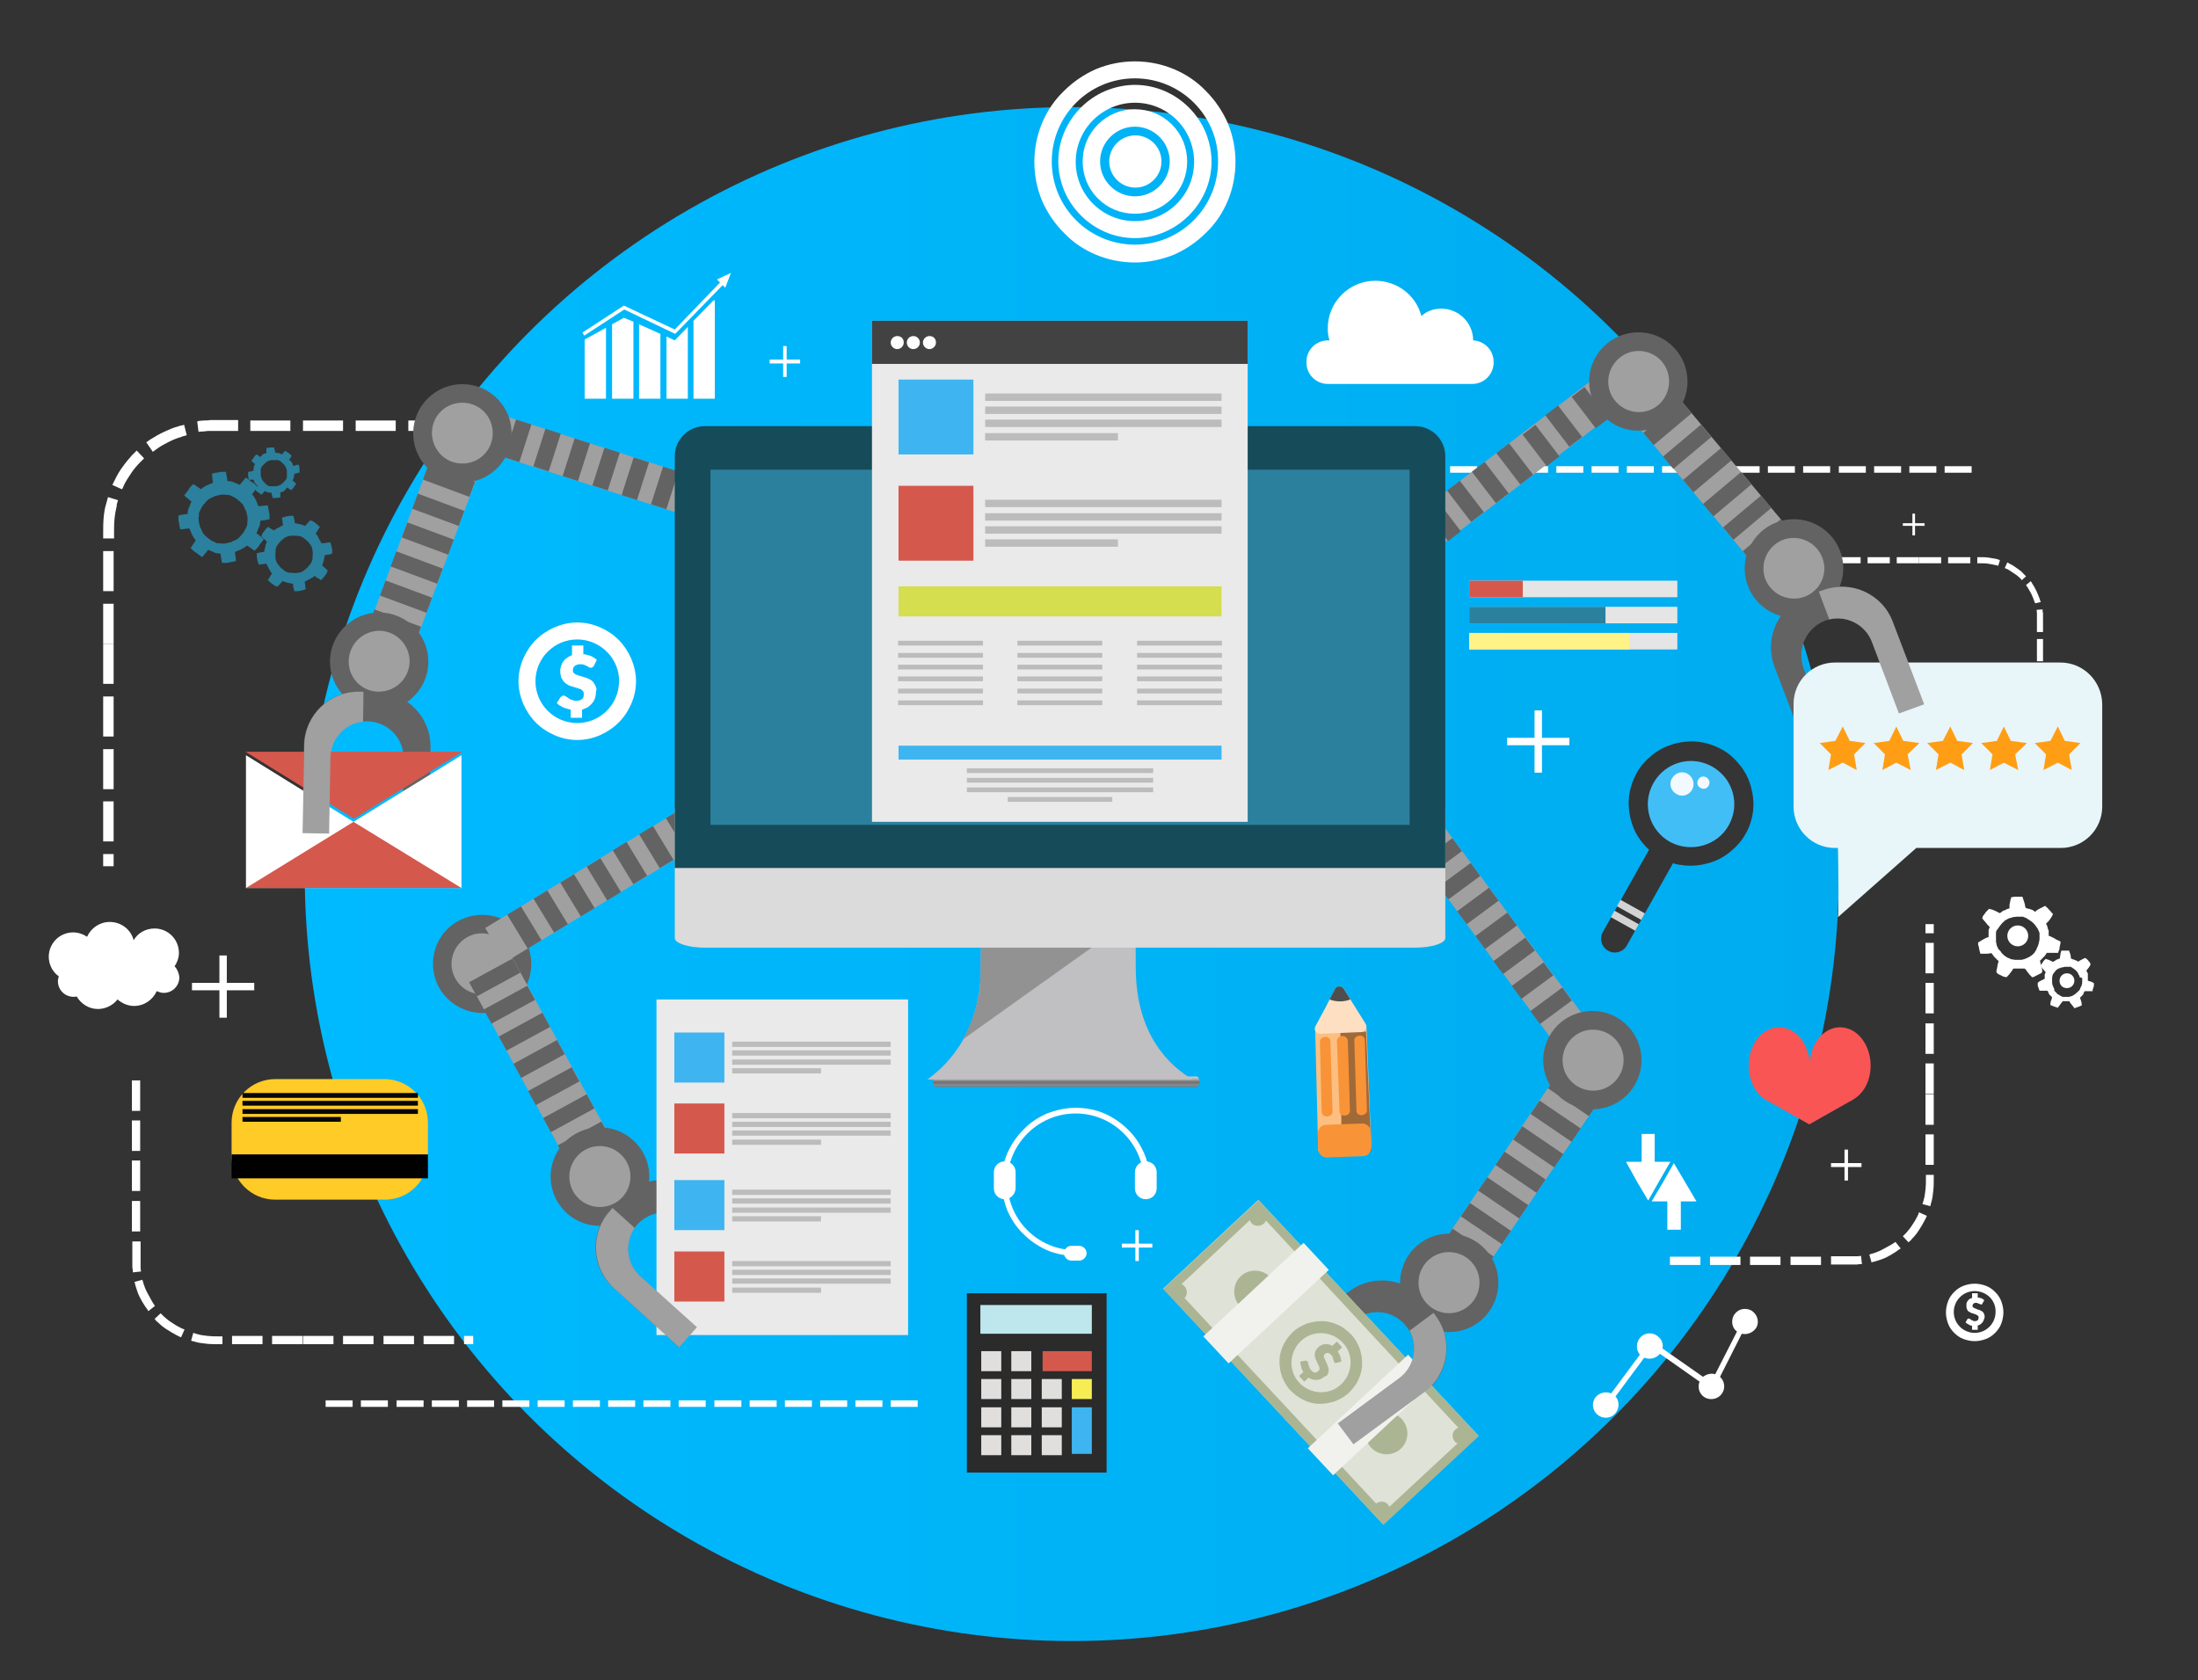 <?xml version="1.0" encoding="UTF-8"?>
<!-- Generator: Adobe Illustrator 26.5.2, SVG Export Plug-In . SVG Version: 6.00 Build 0)  -->
<svg xmlns="http://www.w3.org/2000/svg" xmlns:xlink="http://www.w3.org/1999/xlink" version="1.1" x="0px" y="0px" viewBox="0 0 504.9 386" style="enable-background:new 0 0 504.9 386;" xml:space="preserve">
<rect x="0" y="0" width="504.9" height="386" fill="#333333" stroke="none"/>
<style type="text/css">
	.st0{fill:url(#SVGID_1_);}
	.st1{fill:#FFFFFF;}
	.st2{fill:#A0A0A0;}
	.st3{fill:#636363;}
	.st4{fill:url(#SVGID_00000124143635918761494320000003589024482693470866_);}
	.st5{fill:#D5584D;}
	.st6{fill:#C0BFC1;}
	.st7{fill:#929293;}
	.st8{fill:#DBDBDB;}
	.st9{fill:#164B59;}
	.st10{fill:#2B809D;}
	.st11{fill:#EAEAEA;}
	.st12{fill:#424242;}
	.st13{fill:#3EB5F1;}
	.st14{fill:#BCBCBC;}
	.st15{fill:#D4DE4E;}
	.st16{fill:#E5E5E5;}
	.st17{fill:#FFF388;}
	.st18{fill:#E8F5F9;}
	.st19{fill:#FF9E14;}
	.st20{fill:#DFE2D7;}
	.st21{fill:#ABB593;}
	.st22{fill:#F1F2ED;}
	.st23{fill:#2B2B2B;}
	.st24{fill:#BEE6ED;}
	.st25{fill:#E0DFDE;}
	.st26{fill:#F6ED54;}
	.st27{opacity:0.4;fill:#A6D7FF;}
	.st28{fill:#353535;}
	.st29{fill:#D3D3D3;}
	.st30{fill:#F3FAFF;}
	.st31{fill:#FFCB27;}
	.st32{fill:#070707;}
	.st33{fill:#FCBF81;}
	.st34{fill:#A06938;}
	.st35{fill:#F99338;}
	.st36{fill:#FFDFC2;}
	.st37{fill:#4F4E4D;}
	.st38{fill:#F95555;}
</style>
<g id="Ñëîé_1">
</g>
<g id="Ñëîé_2">
	<g>
		<linearGradient id="SVGID_1_" gradientUnits="userSpaceOnUse" x1="70.005" y1="200.789" x2="422.42" y2="200.789">
			<stop offset="0" style="stop-color:#00BAFF"></stop>
			<stop offset="1" style="stop-color:#00ACEF"></stop>
		</linearGradient>
		<circle class="st0" cx="246.2" cy="200.8" r="176.2"></circle>
		<g>
			<g>
				<g>
					<rect x="467.9" y="166.9" class="st1" width="1.4" height="5"></rect>
					<rect x="467.9" y="160.2" class="st1" width="1.4" height="5.1"></rect>
					<rect x="467.9" y="153.5" class="st1" width="1.4" height="5.1"></rect>
					<rect x="467.9" y="146.8" class="st1" width="1.4" height="5.1"></rect>
					<path class="st1" d="M469.2,140c0,0,0,0.1,0,0.2c0,0.1,0,0.4,0.1,0.6c0,0.3,0,0.5,0,0.9c0,0.3,0,0.6,0,0.9c0,1.3,0,2.6,0,2.6       h-1.4c0,0,0-1.3,0-2.6c0-0.3,0-0.6,0-0.9c0-0.3,0-0.5,0-0.8c0-0.5-0.1-0.8-0.1-0.8L469.2,140z"></path>
					<path class="st1" d="M466.5,133.5c0,0,0,0.1,0.1,0.2c0.1,0.1,0.2,0.3,0.3,0.5c0.3,0.4,0.6,1,0.9,1.6c0.3,0.6,0.5,1.2,0.7,1.7       c0.1,0.2,0.1,0.4,0.2,0.6c0,0.1,0.1,0.2,0.1,0.2l-1.3,0.3c0,0,0-0.1-0.1-0.2c0-0.1-0.1-0.3-0.2-0.5c-0.1-0.4-0.4-1-0.6-1.5       c-0.3-0.5-0.6-1.1-0.8-1.4c-0.3-0.4-0.4-0.6-0.4-0.6L466.5,133.5z"></path>
					<path class="st1" d="M461.1,129.2c0,0,0.1,0,0.2,0.1c0.1,0.1,0.3,0.2,0.5,0.3c0.5,0.2,1,0.6,1.6,1c0.6,0.4,1.1,0.8,1.4,1.2       c0.2,0.2,0.3,0.3,0.4,0.4c0.1,0.1,0.2,0.2,0.2,0.2l-1,0.9c0,0-0.1-0.1-0.1-0.2c-0.1-0.1-0.2-0.2-0.4-0.4       c-0.3-0.3-0.8-0.7-1.3-1c-0.5-0.3-1-0.7-1.4-0.9c-0.2-0.1-0.4-0.2-0.5-0.2c-0.1-0.1-0.2-0.1-0.2-0.1L461.1,129.2z"></path>
					<path class="st1" d="M454.2,128c0,0,0.3,0,0.8,0c0.5,0,1.2,0,1.8,0.1c0.7,0.1,1.3,0.2,1.8,0.3c0.2,0.1,0.4,0.1,0.6,0.2       c0.1,0,0.2,0.1,0.2,0.1l-0.4,1.3c0,0-0.1,0-0.2-0.1c-0.1,0-0.3-0.1-0.5-0.1c-0.4-0.1-1-0.2-1.6-0.3c-0.6-0.1-1.2-0.1-1.7-0.1       c-0.5,0-0.8,0-0.8,0V128z"></path>
					<rect x="447.5" y="128" class="st1" width="5.1" height="1.4"></rect>
					<rect x="440.8" y="128" class="st1" width="5.1" height="1.4"></rect>
				</g>
				<g>
					<rect x="435.7" y="128" class="st1" width="5.1" height="1.4"></rect>
					<rect x="429" y="128" class="st1" width="5.1" height="1.4"></rect>
					<rect x="422.3" y="128" class="st1" width="5.1" height="1.4"></rect>
					<rect x="415.6" y="128" class="st1" width="5.1" height="1.4"></rect>
					<rect x="412.4" y="128" class="st1" width="1.5" height="1.4"></rect>
				</g>
			</g>
			<g>
				<g>
					<rect x="93.8" y="96.6" class="st1" width="9.1" height="2.4"></rect>
					<rect x="81.7" y="96.6" class="st1" width="9.2" height="2.4"></rect>
					<rect x="69.6" y="96.6" class="st1" width="9.2" height="2.4"></rect>
					<rect x="57.5" y="96.6" class="st1" width="9.2" height="2.4"></rect>
					<path class="st1" d="M45.3,96.8c0,0,0.2,0,0.4-0.1c0.3,0,0.6-0.1,1.1-0.1c0.5,0,1,0,1.6-0.1c0.5,0,1.1,0,1.7,0       c2.3,0,4.6,0,4.6,0V99c0,0-2.3,0-4.6,0c-0.6,0-1.1,0-1.7,0c-0.5,0-1,0-1.4,0.1c-0.8,0-1.4,0.1-1.4,0.1L45.3,96.8z"></path>
					<path class="st1" d="M33.6,101.6c0,0,0.1-0.1,0.3-0.2c0.2-0.1,0.5-0.4,0.9-0.6c0.8-0.5,1.8-1.1,2.9-1.6c1.1-0.5,2.2-1,3.1-1.2       c0.4-0.2,0.8-0.2,1.1-0.3c0.3-0.1,0.4-0.1,0.4-0.1l0.6,2.4c0,0-0.1,0-0.4,0.1c-0.2,0.1-0.6,0.1-0.9,0.3       c-0.8,0.2-1.8,0.6-2.8,1.1c-1,0.5-1.9,1-2.6,1.5c-0.7,0.5-1.1,0.8-1.1,0.8L33.6,101.6z"></path>
					<path class="st1" d="M25.8,111.4c0,0,0.1-0.1,0.2-0.4c0.1-0.2,0.3-0.6,0.5-1c0.4-0.8,1-1.9,1.7-2.8c0.7-1,1.5-1.9,2.1-2.6       c0.3-0.3,0.6-0.6,0.8-0.8c0.2-0.2,0.3-0.3,0.3-0.3l1.7,1.8c0,0-0.1,0.1-0.3,0.3c-0.2,0.2-0.4,0.4-0.7,0.7       c-0.6,0.6-1.3,1.4-1.9,2.3c-0.6,0.9-1.2,1.8-1.6,2.6c-0.2,0.4-0.3,0.7-0.4,0.9c-0.1,0.2-0.2,0.3-0.2,0.3L25.8,111.4z"></path>
					<path class="st1" d="M23.7,123.7c0,0,0-0.6,0-1.4c0-0.8,0-2.1,0.1-3.3c0.1-1.2,0.3-2.4,0.6-3.3c0.1-0.4,0.2-0.8,0.3-1.1       c0.1-0.3,0.1-0.4,0.1-0.4l2.3,0.7c0,0,0,0.1-0.1,0.4c-0.1,0.2-0.2,0.6-0.2,1c-0.2,0.8-0.4,1.9-0.5,3c-0.1,1.1-0.1,2.2-0.1,3       c0,0.9,0,1.4,0,1.4H23.7z"></path>
					<rect x="23.7" y="126.6" class="st1" width="2.4" height="9.2"></rect>
					<rect x="23.7" y="138.7" class="st1" width="2.4" height="9.2"></rect>
				</g>
				<g>
					<rect x="23.7" y="147.9" class="st1" width="2.4" height="9.2"></rect>
					<rect x="23.7" y="160" class="st1" width="2.4" height="9.2"></rect>
					<rect x="23.7" y="172.1" class="st1" width="2.4" height="9.2"></rect>
					<rect x="23.7" y="184.1" class="st1" width="2.4" height="9.2"></rect>
					<rect x="23.7" y="196.2" class="st1" width="2.4" height="2.8"></rect>
				</g>
			</g>
			<g>
				<rect x="316.9" y="107.1" class="st1" width="6.2" height="1.5"></rect>
				<rect x="325" y="107.1" class="st1" width="6.2" height="1.5"></rect>
				<rect x="333.1" y="107.1" class="st1" width="6.2" height="1.5"></rect>
				<rect x="341.2" y="107.1" class="st1" width="6.2" height="1.5"></rect>
				<rect x="349.4" y="107.1" class="st1" width="6.2" height="1.5"></rect>
				<rect x="357.5" y="107.1" class="st1" width="6.2" height="1.5"></rect>
				<rect x="365.6" y="107.1" class="st1" width="6.2" height="1.5"></rect>
				<rect x="373.7" y="107.1" class="st1" width="6.2" height="1.5"></rect>
				<rect x="381.8" y="107.1" class="st1" width="6.2" height="1.5"></rect>
				<rect x="389.9" y="107.1" class="st1" width="6.2" height="1.5"></rect>
				<rect x="398" y="107.1" class="st1" width="6.2" height="1.5"></rect>
				<rect x="406.1" y="107.1" class="st1" width="6.2" height="1.5"></rect>
				<rect x="414.2" y="107.1" class="st1" width="6.2" height="1.5"></rect>
				<rect x="422.4" y="107.1" class="st1" width="6.2" height="1.5"></rect>
				<rect x="430.5" y="107.1" class="st1" width="6.2" height="1.5"></rect>
				<rect x="438.6" y="107.1" class="st1" width="6.2" height="1.5"></rect>
				<rect x="446.7" y="107.1" class="st1" width="6.2" height="1.5"></rect>
			</g>
			<g>
				<g>
					
						<rect x="320" y="101.7" transform="matrix(0.794 -0.607 0.607 0.794 7.108 233.488)" class="st2" width="57.2" height="9.1"></rect>
					
						<rect x="329.4" y="114.9" transform="matrix(0.795 -0.607 0.607 0.795 -4.504 225.677)" class="st3" width="3.7" height="9.1"></rect>
					
						<rect x="335" y="110.6" transform="matrix(0.794 -0.607 0.607 0.794 -0.723 228.22)" class="st3" width="3.7" height="9.1"></rect>
					
						<rect x="340.7" y="106.3" transform="matrix(0.794 -0.607 0.607 0.794 3.059 230.768)" class="st3" width="3.7" height="9.1"></rect>
					
						<rect x="346.3" y="102" transform="matrix(0.794 -0.607 0.607 0.794 6.837 233.304)" class="st3" width="3.7" height="9.1"></rect>
					
						<rect x="352" y="97.7" transform="matrix(0.795 -0.607 0.607 0.795 10.617 235.845)" class="st3" width="3.7" height="9.1"></rect>
					
						<rect x="357.6" y="93.3" transform="matrix(0.794 -0.607 0.607 0.794 14.401 238.395)" class="st3" width="3.7" height="9.1"></rect>
					
						<rect x="363.3" y="89" transform="matrix(0.795 -0.607 0.607 0.795 18.178 240.929)" class="st3" width="3.7" height="9.1"></rect>
				</g>
				<g>
					
						<rect x="363.1" y="101.7" transform="matrix(-0.643 -0.765 0.765 -0.643 561.543 476.358)" class="st2" width="57.2" height="11.4"></rect>
					
						<rect x="403.9" y="118.4" transform="matrix(-0.643 -0.765 0.765 -0.643 571.839 514.567)" class="st3" width="3.7" height="11.4"></rect>
					
						<rect x="399.3" y="113" transform="matrix(-0.643 -0.765 0.765 -0.643 568.481 502.129)" class="st3" width="3.7" height="11.4"></rect>
					
						<rect x="394.7" y="107.5" transform="matrix(-0.643 -0.765 0.765 -0.643 565.124 489.691)" class="st3" width="3.7" height="11.4"></rect>
					
						<rect x="390.2" y="102.1" transform="matrix(-0.643 -0.765 0.765 -0.643 561.782 477.247)" class="st3" width="3.7" height="11.4"></rect>
					
						<rect x="385.6" y="96.6" transform="matrix(-0.643 -0.765 0.765 -0.643 558.428 464.808)" class="st3" width="3.7" height="11.4"></rect>
					
						<rect x="381" y="91.2" transform="matrix(-0.643 -0.765 0.765 -0.643 555.078 452.366)" class="st3" width="3.7" height="11.4"></rect>
					
						<rect x="376.5" y="85.8" transform="matrix(-0.643 -0.765 0.765 -0.643 551.734 439.922)" class="st3" width="3.7" height="11.4"></rect>
				</g>
				<g>
					<path class="st3" d="M418.7,135.6l-3.8,1.4c-6.5,2.4-9.7,9.7-7.3,16.1l7.2,18.9l5.7-2.1l-6.2-16.4c-1.6-4.4,0.6-9.2,4.9-10.9       c4.4-1.6,9.2,0.6,10.9,4.9l6.2,16.4l5.7-2.1l-7.2-18.9C432.3,136.4,425.1,133.1,418.7,135.6z"></path>
				</g>
				<g>
					
						<ellipse transform="matrix(0.55 -0.835 0.835 0.55 96.173 353.754)" class="st3" cx="376.4" cy="87.6" rx="11.3" ry="11.3"></ellipse>
					<path class="st2" d="M381.7,83c-2.6-2.9-7-3.2-9.9-0.6c-2.9,2.6-3.2,7-0.6,9.9c2.6,2.9,7,3.2,9.9,0.6       C383.9,90.3,384.2,85.9,381.7,83z"></path>
				</g>
				<g>
					<path class="st3" d="M422.7,126.6c-2.2-5.8-8.7-8.8-14.6-6.6c-5.8,2.2-8.8,8.7-6.6,14.6c2.2,5.8,8.7,8.8,14.6,6.6       C421.9,138.9,424.9,132.4,422.7,126.6z"></path>
					<path class="st2" d="M418.6,128.1c-1.4-3.6-5.4-5.4-9-4.1c-3.6,1.4-5.4,5.4-4.1,9c1.4,3.6,5.4,5.4,9,4.1       C418.2,135.7,420,131.7,418.6,128.1z"></path>
				</g>
			</g>
			<g>
				<path class="st3" d="M100.7,226.6c-2.8-5.6-0.7-12.4,4.9-15.2c5.6-2.8,12.4-0.7,15.2,4.9c2.8,5.6,0.7,12.4-4.9,15.2      C110.4,234.3,103.6,232.1,100.7,226.6z"></path>
				<path class="st2" d="M104.5,224.6c-1.8-3.4-0.4-7.6,3-9.4c3.4-1.8,7.6-0.4,9.4,3c1.8,3.4,0.4,7.6-3,9.4      C110.5,229.4,106.3,228.1,104.5,224.6z"></path>
			</g>
			<g>
				<g>
					
						<rect x="109.6" y="197.7" transform="matrix(-0.855 0.519 -0.519 -0.855 361.394 303.438)" class="st2" width="57.2" height="9.1"></rect>
					
						<rect x="155" y="186.4" transform="matrix(-0.855 0.519 -0.519 -0.855 390.118 272.749)" class="st3" width="3.7" height="9.1"></rect>
					
						<rect x="149" y="190.1" transform="matrix(-0.855 0.519 -0.519 -0.855 380.769 282.734)" class="st3" width="3.7" height="9.1"></rect>
					
						<rect x="142.9" y="193.8" transform="matrix(-0.855 0.519 -0.519 -0.855 371.413 292.733)" class="st3" width="3.7" height="9.1"></rect>
					
						<rect x="136.8" y="197.4" transform="matrix(-0.855 0.519 -0.519 -0.855 362.063 302.721)" class="st3" width="3.7" height="9.1"></rect>
					
						<rect x="130.7" y="201.1" transform="matrix(-0.855 0.519 -0.519 -0.855 352.706 312.723)" class="st3" width="3.7" height="9.1"></rect>
					
						<rect x="124.7" y="204.8" transform="matrix(-0.855 0.519 -0.519 -0.855 343.355 322.713)" class="st3" width="3.7" height="9.1"></rect>
					
						<rect x="118.6" y="208.5" transform="matrix(-0.855 0.519 -0.519 -0.855 334.005 332.702)" class="st3" width="3.7" height="9.1"></rect>
				</g>
				<g>
					
						<rect x="95" y="237.2" transform="matrix(-0.479 -0.878 0.878 -0.479 -30.426 467.684)" class="st2" width="57.2" height="11.4"></rect>
					
						<rect x="132.2" y="256.3" transform="matrix(-0.479 -0.878 0.878 -0.479 -31.797 505.197)" class="st3" width="3.7" height="11.4"></rect>
					
						<rect x="128.8" y="250.1" transform="matrix(-0.479 -0.878 0.878 -0.479 -31.356 492.98)" class="st3" width="3.7" height="11.4"></rect>
					
						<rect x="125.4" y="243.8" transform="matrix(-0.479 -0.878 0.878 -0.479 -30.903 480.77)" class="st3" width="3.7" height="11.4"></rect>
					
						<rect x="122" y="237.6" transform="matrix(-0.479 -0.878 0.878 -0.479 -30.456 468.557)" class="st3" width="3.7" height="11.4"></rect>
					
						<rect x="118.6" y="231.4" transform="matrix(-0.479 -0.878 0.878 -0.479 -30.012 456.342)" class="st3" width="3.7" height="11.4"></rect>
					
						<rect x="115.2" y="225.1" transform="matrix(-0.479 -0.878 0.878 -0.479 -29.562 444.13)" class="st3" width="3.7" height="11.4"></rect>
					
						<rect x="111.8" y="218.9" transform="matrix(-0.479 -0.878 0.878 -0.479 -29.12 431.914)" class="st3" width="3.7" height="11.4"></rect>
				</g>
				<g>
					<path class="st3" d="M140,278.2l2.7-3c4.6-5.1,12.5-5.5,17.7-0.9l15,13.6l-4.1,4.5l-13-11.7c-3.5-3.1-8.8-2.8-11.9,0.6       c-3.1,3.5-2.8,8.8,0.6,11.9l13,11.7l-4.1,4.5l-15-13.6C135.8,291.3,135.4,283.3,140,278.2z"></path>
				</g>
				<g>
					<path class="st3" d="M130.2,278.7c-4.6-4.2-5-11.3-0.8-16c4.2-4.6,11.3-5,16-0.8s5,11.3,0.8,16       C142,282.5,134.8,282.9,130.2,278.7z"></path>
					<path class="st2" d="M133.1,275.5c-2.9-2.6-3.1-7-0.5-9.9s7-3.1,9.9-0.5c2.9,2.6,3.1,7,0.5,9.9       C140.4,277.8,136,278.1,133.1,275.5z"></path>
				</g>
			</g>
			<g>
				<g>
					
						<rect x="315.4" y="209.5" transform="matrix(0.594 0.805 -0.805 0.594 312 -189.795)" class="st2" width="57.1" height="9.1"></rect>
					
						<rect x="329.2" y="192" transform="matrix(0.594 0.805 -0.805 0.594 292.632 -186.504)" class="st3" width="3.7" height="9.1"></rect>
					
						<rect x="333.4" y="197.7" transform="matrix(0.594 0.805 -0.805 0.594 298.937 -187.576)" class="st3" width="3.7" height="9.1"></rect>
					
						<rect x="337.6" y="203.4" transform="matrix(0.594 0.805 -0.805 0.594 305.245 -188.647)" class="st3" width="3.7" height="9.1"></rect>
					
						<rect x="341.8" y="209.1" transform="matrix(0.594 0.805 -0.805 0.594 311.544 -189.718)" class="st3" width="3.7" height="9.1"></rect>
					
						<rect x="346" y="214.9" transform="matrix(0.594 0.805 -0.805 0.594 317.852 -190.79)" class="st3" width="3.7" height="9.1"></rect>
					
						<rect x="350.2" y="220.6" transform="matrix(0.594 0.805 -0.805 0.594 324.163 -191.861)" class="st3" width="3.7" height="9.1"></rect>
					
						<rect x="354.5" y="226.3" transform="matrix(0.594 0.805 -0.805 0.594 330.472 -192.933)" class="st3" width="3.7" height="9.1"></rect>
				</g>
				<g>
					
						<rect x="321" y="263.1" transform="matrix(0.562 -0.827 0.827 0.562 -69.201 406.977)" class="st2" width="57.2" height="11.4"></rect>
					
						<rect x="335.5" y="281.2" transform="matrix(0.562 -0.827 0.827 0.562 -89.512 404.732)" class="st3" width="3.7" height="11.4"></rect>
					
						<rect x="339.5" y="275.3" transform="matrix(0.562 -0.827 0.827 0.562 -82.898 405.469)" class="st3" width="3.7" height="11.4"></rect>
					
						<rect x="343.5" y="269.4" transform="matrix(0.562 -0.827 0.827 0.562 -76.288 406.19)" class="st3" width="3.7" height="11.4"></rect>
					
						<rect x="347.5" y="263.5" transform="matrix(0.562 -0.827 0.827 0.562 -69.674 406.925)" class="st3" width="3.7" height="11.4"></rect>
					
						<rect x="351.5" y="257.7" transform="matrix(0.562 -0.827 0.827 0.562 -63.062 407.653)" class="st3" width="3.7" height="11.4"></rect>
					
						<rect x="355.5" y="251.8" transform="matrix(0.562 -0.827 0.827 0.562 -56.45 408.381)" class="st3" width="3.7" height="11.4"></rect>
					
						<rect x="359.5" y="245.9" transform="matrix(0.562 -0.827 0.827 0.562 -49.838 409.109)" class="st3" width="3.7" height="11.4"></rect>
				</g>
				<g>
					<path class="st3" d="M329.9,302.4l-2.4-3.2c-4.1-5.5-11.9-6.7-17.5-2.6l-16.3,12l3.6,4.9l14.1-10.4c3.7-2.8,9-2,11.8,1.8       c2.8,3.7,2,9-1.8,11.8L307.3,327l3.6,4.9l16.3-12C332.8,315.8,333.9,307.9,329.9,302.4z"></path>
				</g>
				<g>
					
						<ellipse transform="matrix(0.554 -0.832 0.832 0.554 -39.664 413.1)" class="st3" cx="366" cy="243.6" rx="11.3" ry="11.3"></ellipse>
					<path class="st2" d="M370.1,249.2c3.1-2.3,3.8-6.7,1.5-9.8c-2.3-3.1-6.7-3.8-9.8-1.5c-3.1,2.3-3.8,6.7-1.5,9.8       C362.6,250.8,367,251.5,370.1,249.2z"></path>
				</g>
				<g>
					<path class="st3" d="M339.6,303.8c5-3.7,6.1-10.8,2.4-15.8c-3.7-5-10.8-6.1-15.8-2.4c-5,3.7-6.1,10.8-2.4,15.8       C327.5,306.5,334.6,307.5,339.6,303.8z"></path>
					<path class="st2" d="M337,300.3c3.1-2.3,3.8-6.7,1.5-9.8c-2.3-3.1-6.7-3.8-9.8-1.5c-3.1,2.3-3.8,6.7-1.5,9.8       C329.6,302,333.9,302.6,337,300.3z"></path>
				</g>
			</g>
			
				<linearGradient id="SVGID_00000063603453279012164370000010839847151023825069_" gradientUnits="userSpaceOnUse" x1="244.936" y1="247.345" x2="244.936" y2="250.033">
				<stop offset="0" style="stop-color:#D1D1D1"></stop>
				<stop offset="0.25" style="stop-color:#A7A7A8"></stop>
				<stop offset="0.47" style="stop-color:#6D6E71"></stop>
				<stop offset="0.72" style="stop-color:#8B8B8D"></stop>
				<stop offset="0.967" style="stop-color:#6D6E71"></stop>
			</linearGradient>
			<path style="fill:url(#SVGID_00000063603453279012164370000010839847151023825069_);" d="M274.9,249.7h-60     c-0.3,0-0.6-0.5-0.6-1.2v0c0-0.7,0.3-1.2,0.6-1.2h60c0.3,0,0.6,0.5,0.6,1.2v0C275.5,249.1,275.2,249.7,274.9,249.7z"></path>
			<g>
				<g>
					
						<rect x="110.1" y="103.1" transform="matrix(-0.953 -0.305 0.305 -0.953 238.044 252.531)" class="st2" width="57.2" height="9.1"></rect>
					
						<rect x="157.6" y="109.8" transform="matrix(-0.953 -0.305 0.305 -0.953 276.61 271.845)" class="st3" width="3.7" height="9.1"></rect>
					
						<rect x="150.9" y="107.6" transform="matrix(-0.953 -0.305 0.305 -0.953 264.053 265.557)" class="st3" width="3.7" height="9.1"></rect>
					
						<rect x="144.1" y="105.4" transform="matrix(-0.953 -0.305 0.305 -0.953 251.497 259.269)" class="st3" width="3.7" height="9.1"></rect>
					
						<rect x="137.3" y="103.3" transform="matrix(-0.953 -0.305 0.305 -0.953 238.94 252.98)" class="st3" width="3.7" height="9.1"></rect>
					
						<rect x="130.6" y="101.1" transform="matrix(-0.953 -0.305 0.305 -0.953 226.385 246.691)" class="st3" width="3.7" height="9.1"></rect>
					
						<rect x="123.8" y="99" transform="matrix(-0.953 -0.305 0.305 -0.953 213.827 240.404)" class="st3" width="3.7" height="9.1"></rect>
					
						<rect x="117" y="96.8" transform="matrix(-0.953 -0.305 0.305 -0.953 201.27 234.115)" class="st3" width="3.7" height="9.1"></rect>
				</g>
				<g>
					
						<rect x="69.9" y="117.6" transform="matrix(0.348 -0.937 0.937 0.348 -51.399 172.645)" class="st2" width="57.2" height="11.4"></rect>
					
						<rect x="89" y="138" transform="matrix(0.348 -0.937 0.937 0.348 -75.531 178.845)" class="st3" width="3.7" height="11.4"></rect>
					
						<rect x="91.5" y="131.4" transform="matrix(0.348 -0.937 0.937 0.348 -67.675 176.822)" class="st3" width="3.7" height="11.4"></rect>
					
						<rect x="94" y="124.7" transform="matrix(0.348 -0.937 0.937 0.348 -59.817 174.808)" class="st3" width="3.7" height="11.4"></rect>
					
						<rect x="96.5" y="118.1" transform="matrix(0.348 -0.937 0.937 0.348 -51.96 172.79)" class="st3" width="3.7" height="11.4"></rect>
					
						<rect x="98.9" y="111.4" transform="matrix(0.348 -0.937 0.937 0.348 -44.104 170.769)" class="st3" width="3.7" height="11.4"></rect>
					
						<rect x="101.4" y="104.7" transform="matrix(0.348 -0.937 0.937 0.348 -36.246 168.754)" class="st3" width="3.7" height="11.4"></rect>
					
						<rect x="103.9" y="98.1" transform="matrix(0.348 -0.937 0.937 0.348 -28.389 166.736)" class="st3" width="3.7" height="11.4"></rect>
				</g>
				<g>
					<path class="st3" d="M82.6,158.9l4,0.1c6.9,0.1,12.4,5.8,12.3,12.7l-0.4,20.2l-6.1-0.1l0.3-17.5c0.1-4.7-3.6-8.5-8.3-8.6       c-4.7-0.1-8.5,3.6-8.6,8.3l-0.3,17.5l-6.1-0.1l0.4-20.2C70,164.2,75.7,158.7,82.6,158.9z"></path>
				</g>
				<g>
					
						<ellipse transform="matrix(0.788 -0.616 0.616 0.788 -38.758 86.57)" class="st3" cx="106.2" cy="99.5" rx="11.3" ry="11.3"></ellipse>
					<path class="st2" d="M99.7,96.9c1.4-3.6,5.5-5.3,9.1-3.9c3.6,1.4,5.3,5.5,3.9,9.1c-1.4,3.6-5.5,5.3-9.1,3.9       C100.1,104.6,98.3,100.5,99.7,96.9z"></path>
				</g>
				<g>
					<path class="st3" d="M75.8,151.8c0.1-6.2,5.3-11.2,11.5-11.1c6.2,0.1,11.2,5.3,11.1,11.5c-0.1,6.2-5.3,11.2-11.5,11.1       C80.6,163.1,75.7,158,75.8,151.8z"></path>
					<path class="st2" d="M80.1,151.8c0.1-3.9,3.3-6.9,7.1-6.9c3.9,0.1,6.9,3.3,6.9,7.1c-0.1,3.9-3.3,6.9-7.1,6.9       C83.1,158.9,80,155.7,80.1,151.8z"></path>
				</g>
				<g>
					<polygon class="st1" points="81.2,188.8 56.5,173.5 56.5,204 106,204 106,173.5      "></polygon>
					<polygon class="st5" points="56.4,172.7 106.2,172.7 81.3,188.1      "></polygon>
					<polygon class="st5" points="56.5,204 81.2,188.8 106,204      "></polygon>
				</g>
			</g>
			<g>
				<g>
					<path class="st6" d="M274,248c-5.2-3-13.1-10.2-13.1-25.7c0-23.1-1-26.7-1-26.7l-16.8,1.1l-16.8-1.1c0,0-1,3.6-1,26.7       c0,14.2-7,21.9-12.3,25.7H274z"></path>
					<path class="st7" d="M250.6,217.8l-29.3,20.9c0,0,3.8-6.9,3.9-13.9c0.1-7,0.3-16.4,0.3-16.4L248,210L250.6,217.8z"></path>
					<path class="st8" d="M332,185.6v29.9c0,1.2-3.1,2.2-6.9,2.2H161.9c-3.8,0-6.9-1-6.9-2.2v-29.9H332z"></path>
					<path class="st9" d="M332,199.4v-94.6c0-3.8-3.1-6.9-6.9-6.9H161.9c-3.8,0-6.9,3.1-6.9,6.9v94.6H332z"></path>
					<rect x="163.2" y="107.9" class="st10" width="160.6" height="81.6"></rect>
				</g>
				<g>
					<rect x="200.3" y="73.7" class="st11" width="86.3" height="115.1"></rect>
					<rect x="200.3" y="73.7" class="st12" width="86.3" height="9.9"></rect>
					<g>
						<path class="st1" d="M207.6,78.7c0,0.8-0.7,1.5-1.5,1.5c-0.8,0-1.5-0.7-1.5-1.5c0-0.8,0.7-1.5,1.5-1.5        C207,77.2,207.6,77.8,207.6,78.7z"></path>
						<circle class="st1" cx="209.8" cy="78.7" r="1.5"></circle>
						<path class="st1" d="M215,78.7c0,0.8-0.7,1.5-1.5,1.5c-0.8,0-1.5-0.7-1.5-1.5c0-0.8,0.7-1.5,1.5-1.5        C214.4,77.2,215,77.8,215,78.7z"></path>
					</g>
					<g>
						<rect x="206.4" y="87.2" class="st13" width="17.2" height="17.2"></rect>
						<g>
							<rect x="226.3" y="90.4" class="st14" width="54.3" height="1.7"></rect>
							<rect x="226.3" y="93.4" class="st14" width="54.3" height="1.7"></rect>
							<rect x="226.3" y="96.4" class="st14" width="54.3" height="1.7"></rect>
							<rect x="226.3" y="99.5" class="st14" width="30.5" height="1.7"></rect>
						</g>
					</g>
					<g>
						<rect x="206.4" y="111.6" class="st5" width="17.2" height="17.2"></rect>
						<g>
							<rect x="226.3" y="114.8" class="st14" width="54.3" height="1.7"></rect>
							<rect x="226.3" y="117.9" class="st14" width="54.3" height="1.7"></rect>
							<rect x="226.3" y="120.9" class="st14" width="54.3" height="1.7"></rect>
							<rect x="226.3" y="123.9" class="st14" width="30.5" height="1.7"></rect>
						</g>
					</g>
					<rect x="206.4" y="134.7" class="st15" width="74.2" height="6.9"></rect>
					<rect x="206.4" y="171.3" class="st13" width="74.2" height="3.2"></rect>
					<g>
						<g>
							<rect x="206.3" y="147.2" class="st14" width="19.5" height="1.1"></rect>
							<rect x="206.3" y="150" class="st14" width="19.5" height="1.1"></rect>
							<rect x="206.3" y="152.7" class="st14" width="19.5" height="1.1"></rect>
							<rect x="206.3" y="155.4" class="st14" width="19.5" height="1.1"></rect>
							<rect x="206.3" y="158.2" class="st14" width="19.5" height="1.1"></rect>
							<rect x="206.3" y="160.9" class="st14" width="19.5" height="1.1"></rect>
						</g>
						<g>
							<rect x="233.7" y="147.2" class="st14" width="19.5" height="1.1"></rect>
							<rect x="233.7" y="150" class="st14" width="19.5" height="1.1"></rect>
							<rect x="233.7" y="152.7" class="st14" width="19.5" height="1.1"></rect>
							<rect x="233.7" y="155.4" class="st14" width="19.5" height="1.1"></rect>
							<rect x="233.7" y="158.2" class="st14" width="19.5" height="1.1"></rect>
							<rect x="233.7" y="160.9" class="st14" width="19.5" height="1.1"></rect>
						</g>
						<g>
							<rect x="261.2" y="147.2" class="st14" width="19.5" height="1.1"></rect>
							<rect x="261.2" y="150" class="st14" width="19.5" height="1.1"></rect>
							<rect x="261.2" y="152.7" class="st14" width="19.5" height="1.1"></rect>
							<rect x="261.2" y="155.4" class="st14" width="19.5" height="1.1"></rect>
							<rect x="261.2" y="158.2" class="st14" width="19.5" height="1.1"></rect>
							<rect x="261.2" y="160.9" class="st14" width="19.5" height="1.1"></rect>
						</g>
					</g>
					<g>
						<rect x="222.1" y="176.5" class="st14" width="42.8" height="1.1"></rect>
						<rect x="222.1" y="178.7" class="st14" width="42.8" height="1.1"></rect>
						<rect x="222.1" y="180.9" class="st14" width="42.8" height="1.1"></rect>
						<rect x="231.5" y="183.1" class="st14" width="24" height="1.1"></rect>
					</g>
				</g>
			</g>
			<g>
				<g>
					<rect x="337.5" y="133.4" class="st16" width="47.8" height="3.8"></rect>
					<rect x="337.5" y="133.4" class="st5" width="12.3" height="3.8"></rect>
				</g>
				<rect x="337.5" y="139.4" class="st16" width="47.8" height="3.8"></rect>
				<rect x="337.5" y="139.4" class="st10" width="31.3" height="3.8"></rect>
				<g>
					<rect x="337.5" y="145.4" class="st16" width="47.8" height="3.8"></rect>
					<rect x="337.5" y="145.4" class="st17" width="36.8" height="3.8"></rect>
				</g>
			</g>
			<g>
				<path class="st10" d="M59.7,116.3c-0.2,0-0.3,0-0.3,0s0-0.1-0.1-0.2c-0.1-0.1-0.1-0.3-0.2-0.5c-0.1-0.2-0.2-0.4-0.2-0.5      c-0.1-0.1-0.1-0.2-0.1-0.2s-0.1-0.1-0.1-0.2c-0.1-0.1-0.2-0.3-0.3-0.5c-0.1-0.2-0.2-0.3-0.3-0.4c-0.1-0.1-0.2-0.2-0.2-0.2      s0.1-0.1,0.2-0.3c0.1-0.2,0.3-0.4,0.4-0.6c0.3-0.4,0.6-0.9,0.6-0.9s0,0-0.1-0.1c-0.1-0.1-0.2-0.2-0.3-0.3      c-0.2-0.2-0.5-0.5-0.9-0.7c-0.2-0.1-0.3-0.2-0.5-0.4c-0.2-0.1-0.3-0.2-0.4-0.3c-0.1-0.1-0.2-0.1-0.3-0.2c-0.1,0-0.1-0.1-0.1-0.1      s-0.4,0.4-0.7,0.8c-0.2,0.2-0.3,0.4-0.5,0.6c-0.1,0.2-0.2,0.3-0.2,0.3s-0.4-0.2-0.7-0.3c-0.2-0.1-0.4-0.1-0.5-0.2      c-0.1,0-0.2-0.1-0.2-0.1s-0.1,0-0.2-0.1c-0.1,0-0.3-0.1-0.5-0.1c-0.4-0.1-0.8-0.1-0.8-0.1s0-0.1,0-0.3c0-0.2-0.1-0.5-0.1-0.7      c-0.1-0.5-0.2-1.1-0.2-1.1s-0.1,0-0.1,0c-0.1,0-0.2,0-0.4,0c-0.2,0-0.3,0-0.5,0c-0.2,0-0.4,0-0.6,0.1c-0.4,0.1-0.8,0.1-1.1,0.2      c-0.2,0-0.3,0.1-0.4,0.1c-0.1,0-0.1,0-0.1,0s0,0.5,0.1,1.1c0,0.3,0.1,0.5,0.1,0.7c0,0.2,0,0.3,0,0.3s-0.1,0-0.2,0.1      c-0.1,0.1-0.3,0.1-0.5,0.2c-0.2,0.1-0.4,0.2-0.5,0.2c-0.1,0.1-0.2,0.1-0.2,0.1s-0.1,0.1-0.2,0.1c-0.1,0.1-0.3,0.2-0.5,0.3      c-0.2,0.1-0.3,0.2-0.4,0.3c-0.1,0.1-0.2,0.2-0.2,0.2s-0.1-0.1-0.3-0.2c-0.2-0.1-0.4-0.3-0.6-0.4c-0.4-0.3-0.9-0.6-0.9-0.6      s0,0-0.1,0.1c-0.1,0.1-0.2,0.2-0.3,0.3c-0.2,0.2-0.5,0.5-0.7,0.9c-0.1,0.2-0.2,0.3-0.4,0.5c-0.1,0.2-0.2,0.3-0.3,0.4      c-0.1,0.1-0.1,0.2-0.2,0.3c0,0.1-0.1,0.1-0.1,0.1s0.4,0.4,0.8,0.7c0.2,0.2,0.4,0.3,0.6,0.5c0.2,0.1,0.3,0.2,0.3,0.2      s-0.2,0.4-0.3,0.7c-0.1,0.2-0.1,0.4-0.2,0.5c0,0.1-0.1,0.2-0.1,0.2s0,0.1-0.1,0.2c0,0.1-0.1,0.3-0.1,0.5      c-0.1,0.4-0.1,0.8-0.1,0.8s-0.1,0-0.3,0c-0.2,0-0.5,0.1-0.7,0.1c-0.5,0.1-1.1,0.2-1.1,0.2s0,0.1,0,0.1c0,0.1,0,0.2,0,0.4      c0,0.2,0,0.3,0,0.5c0,0.2,0,0.4,0.1,0.6c0.1,0.4,0.1,0.8,0.2,1.1c0,0.2,0.1,0.3,0.1,0.4c0,0.1,0,0.1,0,0.1s0.5,0,1.1-0.1      c0.3,0,0.5-0.1,0.7-0.1c0.2,0,0.3,0,0.3,0s0,0.1,0.1,0.2c0.1,0.1,0.1,0.3,0.2,0.5c0.1,0.2,0.2,0.4,0.2,0.5      c0.1,0.1,0.1,0.2,0.1,0.2s0.1,0.1,0.1,0.2c0.1,0.1,0.2,0.3,0.3,0.5c0.1,0.2,0.2,0.3,0.3,0.4c0.1,0.1,0.2,0.2,0.2,0.2      s-0.1,0.1-0.2,0.3c-0.1,0.2-0.3,0.4-0.4,0.6c-0.3,0.4-0.6,0.9-0.6,0.9s0,0,0.1,0.1c0.1,0.1,0.2,0.2,0.3,0.3      c0.2,0.2,0.5,0.5,0.9,0.7c0.2,0.1,0.3,0.2,0.5,0.4c0.2,0.1,0.3,0.2,0.4,0.3c0.1,0.1,0.2,0.1,0.3,0.2c0.1,0,0.1,0.1,0.1,0.1      s0.4-0.4,0.7-0.8c0.2-0.2,0.3-0.4,0.5-0.6c0.1-0.2,0.2-0.3,0.2-0.3s0.4,0.2,0.7,0.3c0.2,0.1,0.4,0.1,0.5,0.2      c0.1,0,0.2,0.1,0.2,0.1s0.1,0,0.2,0.1c0.1,0,0.3,0.1,0.5,0.1c0.4,0.1,0.8,0.1,0.8,0.1s0,0.1,0,0.3c0,0.2,0.1,0.5,0.1,0.7      c0.1,0.5,0.2,1.1,0.2,1.1s0.1,0,0.1,0c0.1,0,0.2,0,0.4,0c0.2,0,0.3,0,0.5,0c0.2,0,0.4,0,0.6-0.1c0.4-0.1,0.8-0.1,1.1-0.2      c0.2,0,0.3-0.1,0.4-0.1c0.1,0,0.1,0,0.1,0s0-0.5-0.1-1.1c0-0.3-0.1-0.5-0.1-0.7c0-0.2,0-0.3,0-0.3s0.1,0,0.2-0.1      c0.1-0.1,0.3-0.1,0.5-0.2c0.2-0.1,0.4-0.2,0.5-0.2c0.1-0.1,0.2-0.1,0.2-0.1s0.1-0.1,0.2-0.1c0.1-0.1,0.3-0.2,0.5-0.3      c0.2-0.1,0.3-0.2,0.4-0.3c0.1-0.1,0.2-0.2,0.2-0.2s0.1,0.1,0.3,0.2c0.2,0.1,0.4,0.3,0.6,0.4c0.4,0.3,0.9,0.6,0.9,0.6      s0,0,0.1-0.1c0.1-0.1,0.2-0.2,0.3-0.3c0.2-0.2,0.5-0.5,0.7-0.9c0.1-0.2,0.2-0.3,0.4-0.5c0.1-0.2,0.2-0.3,0.3-0.4      c0.1-0.1,0.1-0.2,0.2-0.3c0-0.1,0.1-0.1,0.1-0.1s-0.4-0.4-0.8-0.7c-0.2-0.2-0.4-0.3-0.6-0.5c-0.2-0.1-0.3-0.2-0.3-0.2      s0.2-0.4,0.3-0.7c0.1-0.2,0.1-0.4,0.2-0.5c0-0.1,0.1-0.2,0.1-0.2s0-0.1,0.1-0.2c0-0.1,0.1-0.3,0.1-0.5c0.1-0.4,0.1-0.8,0.1-0.8      s0.1,0,0.3,0c0.2,0,0.5-0.1,0.7-0.1c0.5-0.1,1.1-0.2,1.1-0.2s0-0.1,0-0.1c0-0.1,0-0.2,0-0.4c0-0.2,0-0.3,0-0.5      c0-0.2,0-0.4-0.1-0.6c-0.1-0.4-0.1-0.8-0.2-1.1c0-0.2-0.1-0.3-0.1-0.4c0-0.1,0-0.1,0-0.1s-0.5,0-1.1,0.1      C60.1,116.2,59.9,116.2,59.7,116.3z M56.7,120.8c0,0.1,0,0.1-0.1,0.2c0,0,0,0.1,0,0.1c0,0,0,0.1-0.1,0.1      c-0.1,0.4-0.4,0.9-0.7,1.3c-0.2,0.2-0.4,0.4-0.5,0.6c-0.1,0.1-0.2,0.2-0.3,0.3c0,0-0.1,0.1-0.1,0.1c0,0-0.1,0.1-0.1,0.1      c-0.1,0.1-0.2,0.1-0.2,0.2c-0.1,0-0.1,0.1-0.2,0.1c-0.1,0.1-0.2,0.1-0.2,0.1s-0.1,0-0.2,0.1c-0.1,0-0.1,0.1-0.2,0.1      c-0.1,0-0.2,0.1-0.3,0.1c0,0-0.1,0-0.1,0.1c-0.1,0-0.1,0-0.2,0.1c-0.1,0-0.2,0.1-0.4,0.1c-0.3,0.1-0.5,0.1-0.8,0.2      c-0.5,0.1-1.1,0.1-1.5,0c-0.1,0-0.1,0-0.1,0c0,0-0.1,0-0.1,0c-0.1,0-0.2,0-0.2,0c-0.1,0-0.2,0-0.2,0s-0.1,0-0.2-0.1      c-0.1,0-0.1,0-0.2-0.1c0,0-0.1,0-0.1,0c0,0-0.1,0-0.1-0.1c-0.4-0.1-0.9-0.4-1.3-0.7c-0.2-0.2-0.4-0.4-0.6-0.5      c-0.1-0.1-0.2-0.2-0.3-0.3c0,0-0.1-0.1-0.1-0.1c0,0-0.1-0.1-0.1-0.1c-0.1-0.1-0.1-0.2-0.2-0.2c0-0.1-0.1-0.1-0.1-0.2      c-0.1-0.1-0.1-0.2-0.1-0.2s0-0.1-0.1-0.2c0-0.1-0.1-0.1-0.1-0.2c0-0.1-0.1-0.2-0.1-0.3c0,0,0-0.1-0.1-0.1c0-0.1,0-0.1-0.1-0.2      c0-0.1-0.1-0.2-0.1-0.4c-0.1-0.3-0.1-0.5-0.2-0.8c-0.1-0.5-0.1-1.1,0-1.5c0-0.1,0-0.1,0-0.1c0,0,0-0.1,0-0.1c0-0.1,0-0.2,0-0.2      c0-0.1,0-0.2,0-0.2s0-0.1,0.1-0.2c0-0.1,0-0.1,0.1-0.2c0,0,0-0.1,0-0.1c0,0,0-0.1,0.1-0.1c0.1-0.4,0.4-0.9,0.7-1.3      c0.2-0.2,0.4-0.4,0.5-0.6c0.1-0.1,0.2-0.2,0.3-0.3c0,0,0.1-0.1,0.1-0.1c0,0,0.1-0.1,0.1-0.1c0.1-0.1,0.2-0.1,0.2-0.2      c0.1,0,0.1-0.1,0.2-0.1c0.1-0.1,0.2-0.1,0.2-0.1s0.1,0,0.2-0.1c0.1,0,0.1-0.1,0.2-0.1c0.1,0,0.2-0.1,0.3-0.1c0,0,0.1,0,0.1-0.1      c0.1,0,0.1,0,0.2-0.1c0.1,0,0.2-0.1,0.4-0.1c0.3-0.1,0.5-0.1,0.8-0.2c0.5-0.1,1.1-0.1,1.5,0c0.1,0,0.1,0,0.1,0c0,0,0.1,0,0.1,0      c0.1,0,0.2,0,0.2,0c0.1,0,0.2,0,0.2,0s0.1,0,0.2,0.1c0.1,0,0.1,0,0.2,0.1c0,0,0.1,0,0.1,0c0,0,0.1,0,0.1,0.1      c0.4,0.1,0.9,0.4,1.3,0.7c0.2,0.2,0.4,0.4,0.6,0.5c0.1,0.1,0.2,0.2,0.3,0.3c0,0,0.1,0.1,0.1,0.1c0,0,0.1,0.1,0.1,0.1      c0.1,0.1,0.1,0.2,0.2,0.2c0,0.1,0.1,0.1,0.1,0.2c0.1,0.1,0.1,0.2,0.1,0.2s0,0.1,0.1,0.2c0,0.1,0.1,0.1,0.1,0.2      c0,0.1,0.1,0.2,0.1,0.3c0,0,0,0.1,0.1,0.1c0,0.1,0,0.1,0.1,0.2c0,0.1,0.1,0.2,0.1,0.4c0.1,0.3,0.1,0.5,0.2,0.8      c0.1,0.5,0.1,1.1,0,1.5c0,0.1,0,0.1,0,0.1c0,0,0,0.1,0,0.1c0,0.1,0,0.2,0,0.2c0,0.1,0,0.2,0,0.2S56.7,120.7,56.7,120.8z"></path>
				<path class="st10" d="M74.1,124.8c-0.2,0-0.3,0-0.3,0s0-0.1-0.1-0.2c0-0.1-0.1-0.3-0.2-0.4c-0.1-0.1-0.1-0.3-0.2-0.4      c-0.1-0.1-0.1-0.2-0.1-0.2s0-0.1-0.1-0.2c-0.1-0.1-0.2-0.2-0.2-0.4c-0.1-0.1-0.2-0.3-0.3-0.3c-0.1-0.1-0.1-0.2-0.1-0.2      s0.1-0.1,0.2-0.2c0.1-0.1,0.2-0.3,0.3-0.5c0.2-0.4,0.5-0.7,0.5-0.7s0,0-0.1-0.1c-0.1,0-0.1-0.1-0.2-0.2      c-0.2-0.2-0.4-0.4-0.7-0.6c-0.1-0.1-0.3-0.2-0.4-0.3c-0.1-0.1-0.2-0.2-0.4-0.2c-0.1-0.1-0.2-0.1-0.3-0.1c-0.1,0-0.1-0.1-0.1-0.1      s-0.3,0.3-0.6,0.6c-0.1,0.2-0.3,0.3-0.4,0.5c-0.1,0.1-0.2,0.2-0.2,0.2s-0.3-0.1-0.6-0.2c-0.2-0.1-0.3-0.1-0.4-0.1      c-0.1,0-0.2-0.1-0.2-0.1s-0.1,0-0.2,0c-0.1,0-0.3-0.1-0.4-0.1c-0.3-0.1-0.6-0.1-0.6-0.1s0-0.1,0-0.3c0-0.2-0.1-0.4-0.1-0.6      c-0.1-0.4-0.2-0.8-0.2-0.8s0,0-0.1,0c-0.1,0-0.2,0-0.3,0c-0.1,0-0.3,0-0.4,0c-0.2,0-0.3,0-0.5,0.1c-0.3,0-0.6,0.1-0.9,0.2      c-0.1,0-0.2,0.1-0.3,0.1c-0.1,0-0.1,0-0.1,0s0,0.4,0.1,0.9c0,0.2,0,0.4,0.1,0.6c0,0.2,0,0.3,0,0.3s-0.1,0-0.2,0.1      c-0.1,0-0.3,0.1-0.4,0.2c-0.1,0.1-0.3,0.1-0.4,0.2c-0.1,0.1-0.2,0.1-0.2,0.1s-0.1,0-0.2,0.1c-0.1,0.1-0.2,0.2-0.4,0.2      c-0.1,0.1-0.3,0.2-0.3,0.3C63.1,122,63,122,63,122s-0.1-0.1-0.2-0.2c-0.1-0.1-0.3-0.2-0.5-0.3c-0.4-0.2-0.7-0.5-0.7-0.5      s0,0-0.1,0.1c0,0.1-0.1,0.1-0.2,0.2c-0.2,0.2-0.4,0.4-0.6,0.7c-0.1,0.1-0.2,0.3-0.3,0.4c-0.1,0.1-0.2,0.2-0.2,0.4      c-0.1,0.1-0.1,0.2-0.1,0.3c0,0.1-0.1,0.1-0.1,0.1s0.3,0.3,0.6,0.6c0.2,0.1,0.3,0.3,0.5,0.4c0.1,0.1,0.2,0.2,0.2,0.2      s-0.1,0.3-0.2,0.6c-0.1,0.1-0.1,0.3-0.1,0.4c0,0.1-0.1,0.2-0.1,0.2s0,0.1,0,0.2c0,0.1-0.1,0.3-0.1,0.4c-0.1,0.3-0.1,0.6-0.1,0.6      s-0.1,0-0.3,0c-0.2,0-0.4,0.1-0.6,0.1c-0.4,0.1-0.8,0.2-0.8,0.2s0,0,0,0.1c0,0.1,0,0.2,0,0.3c0,0.1,0,0.3,0,0.4      c0,0.2,0,0.3,0.1,0.5c0,0.3,0.1,0.6,0.2,0.9c0,0.1,0.1,0.2,0.1,0.3c0,0.1,0,0.1,0,0.1s0.4,0,0.9-0.1c0.2,0,0.4,0,0.6-0.1      c0.2,0,0.3,0,0.3,0s0,0.1,0.1,0.2c0,0.1,0.1,0.3,0.2,0.4c0.1,0.1,0.1,0.3,0.2,0.4c0.1,0.1,0.1,0.2,0.1,0.2s0,0.1,0.1,0.2      c0.1,0.1,0.2,0.2,0.2,0.4c0.1,0.1,0.2,0.3,0.3,0.3c0.1,0.1,0.1,0.2,0.1,0.2s-0.1,0.1-0.2,0.2c-0.1,0.1-0.2,0.3-0.3,0.5      c-0.2,0.4-0.5,0.7-0.5,0.7s0,0,0.1,0.1c0.1,0,0.1,0.1,0.2,0.2c0.2,0.2,0.4,0.4,0.7,0.6c0.1,0.1,0.3,0.2,0.4,0.3      c0.1,0.1,0.2,0.2,0.4,0.2c0.1,0.1,0.2,0.1,0.3,0.1c0.1,0,0.1,0.1,0.1,0.1s0.3-0.3,0.6-0.6c0.1-0.2,0.3-0.3,0.4-0.5      c0.1-0.1,0.2-0.2,0.2-0.2s0.3,0.1,0.6,0.2c0.2,0.1,0.3,0.1,0.4,0.1c0.1,0,0.2,0.1,0.2,0.1s0.1,0,0.2,0c0.1,0,0.3,0.1,0.4,0.1      c0.3,0.1,0.6,0.1,0.6,0.1s0,0.1,0,0.3c0,0.2,0.1,0.4,0.1,0.6c0.1,0.4,0.2,0.8,0.2,0.8s0,0,0.1,0c0.1,0,0.2,0,0.3,0      c0.1,0,0.3,0,0.4,0c0.2,0,0.3,0,0.5-0.1c0.3,0,0.6-0.1,0.9-0.2c0.1,0,0.2-0.1,0.3-0.1c0.1,0,0.1,0,0.1,0s0-0.4-0.1-0.9      c0-0.2,0-0.4-0.1-0.6c0-0.2,0-0.3,0-0.3s0.1,0,0.2-0.1c0.1,0,0.3-0.1,0.4-0.2c0.1-0.1,0.3-0.1,0.4-0.2c0.1-0.1,0.2-0.1,0.2-0.1      s0.1,0,0.2-0.1c0.1-0.1,0.2-0.2,0.4-0.2c0.1-0.1,0.3-0.2,0.3-0.3c0.1-0.1,0.2-0.1,0.2-0.1s0.1,0.1,0.2,0.2      c0.1,0.1,0.3,0.2,0.5,0.3c0.4,0.2,0.7,0.5,0.7,0.5s0,0,0.1-0.1c0-0.1,0.1-0.1,0.2-0.2c0.2-0.2,0.4-0.4,0.6-0.7      c0.1-0.1,0.2-0.3,0.3-0.4c0.1-0.1,0.2-0.2,0.2-0.4c0.1-0.1,0.1-0.2,0.1-0.3c0-0.1,0.1-0.1,0.1-0.1s-0.3-0.3-0.6-0.6      c-0.2-0.1-0.3-0.3-0.5-0.4c-0.1-0.1-0.2-0.2-0.2-0.2s0.1-0.3,0.2-0.6c0.1-0.2,0.1-0.3,0.1-0.4c0-0.1,0.1-0.2,0.1-0.2      s0-0.1,0-0.2c0-0.1,0.1-0.3,0.1-0.4c0.1-0.3,0.1-0.6,0.1-0.6s0.1,0,0.3,0c0.2,0,0.4-0.1,0.6-0.1c0.4-0.1,0.8-0.2,0.8-0.2      s0,0,0-0.1c0-0.1,0-0.2,0-0.3c0-0.1,0-0.3,0-0.4c0-0.2,0-0.3-0.1-0.5c0-0.3-0.1-0.6-0.2-0.9c0-0.1-0.1-0.2-0.1-0.3      c0-0.1,0-0.1,0-0.1s-0.4,0-0.9,0.1C74.5,124.8,74.3,124.8,74.1,124.8z M71.8,128.4c0,0,0,0.1-0.1,0.2c0,0,0,0.1,0,0.1      c0,0,0,0.1,0,0.1c-0.1,0.3-0.3,0.7-0.6,1c-0.1,0.2-0.3,0.3-0.4,0.5c-0.1,0.1-0.1,0.1-0.2,0.2c0,0-0.1,0.1-0.1,0.1      c0,0-0.1,0.1-0.1,0.1c-0.1,0.1-0.1,0.1-0.2,0.1c-0.1,0-0.1,0.1-0.1,0.1c-0.1,0.1-0.1,0.1-0.1,0.1s0,0-0.1,0.1      c0,0-0.1,0.1-0.2,0.1c-0.1,0-0.1,0.1-0.2,0.1c0,0-0.1,0-0.1,0.1c0,0-0.1,0-0.1,0c-0.1,0-0.2,0.1-0.3,0.1      c-0.2,0.1-0.4,0.1-0.6,0.1c-0.4,0.1-0.9,0-1.2,0c0,0-0.1,0-0.1,0c0,0-0.1,0-0.1,0c-0.1,0-0.1,0-0.2,0c-0.1,0-0.1,0-0.1,0      s-0.1,0-0.1,0c0,0-0.1,0-0.2-0.1c0,0-0.1,0-0.1,0c0,0-0.1,0-0.1,0c-0.3-0.1-0.7-0.3-1-0.6c-0.2-0.1-0.3-0.3-0.5-0.4      c-0.1-0.1-0.1-0.1-0.2-0.2c0,0-0.1-0.1-0.1-0.1c0,0-0.1-0.1-0.1-0.1c-0.1-0.1-0.1-0.1-0.1-0.2c0-0.1-0.1-0.1-0.1-0.1      c-0.1-0.1-0.1-0.1-0.1-0.1s0,0-0.1-0.1c0,0-0.1-0.1-0.1-0.2c0-0.1-0.1-0.1-0.1-0.2c0,0,0-0.1-0.1-0.1c0,0,0-0.1,0-0.1      c0-0.1-0.1-0.2-0.1-0.3c-0.1-0.2-0.1-0.4-0.1-0.6c-0.1-0.4,0-0.9,0-1.2c0,0,0-0.1,0-0.1c0,0,0-0.1,0-0.1c0-0.1,0-0.1,0-0.2      c0-0.1,0-0.1,0-0.1s0-0.1,0-0.1c0,0,0-0.1,0.1-0.2c0,0,0-0.1,0-0.1c0,0,0-0.1,0-0.1c0.1-0.3,0.3-0.7,0.6-1      c0.1-0.2,0.3-0.3,0.4-0.5c0.1-0.1,0.1-0.1,0.2-0.2c0,0,0.1-0.1,0.1-0.1c0,0,0.1-0.1,0.1-0.1c0.1-0.1,0.1-0.1,0.2-0.1      c0.1,0,0.1-0.1,0.1-0.1c0.1-0.1,0.1-0.1,0.1-0.1s0,0,0.1-0.1c0,0,0.1-0.1,0.2-0.1c0.1,0,0.1-0.1,0.2-0.1c0,0,0.1,0,0.1-0.1      c0,0,0.1,0,0.1,0c0.1,0,0.2-0.1,0.3-0.1c0.2-0.1,0.4-0.1,0.6-0.1c0.4-0.1,0.9,0,1.2,0c0,0,0.1,0,0.1,0c0,0,0.1,0,0.1,0      c0.1,0,0.1,0,0.2,0c0.1,0,0.1,0,0.1,0s0.1,0,0.1,0c0,0,0.1,0,0.2,0.1c0,0,0.1,0,0.1,0c0,0,0.1,0,0.1,0c0.3,0.1,0.7,0.3,1,0.6      c0.2,0.1,0.3,0.3,0.5,0.4c0.1,0.1,0.1,0.1,0.2,0.2c0,0,0.1,0.1,0.1,0.1c0,0,0.1,0.1,0.1,0.1c0.1,0.1,0.1,0.1,0.1,0.2      c0,0.1,0.1,0.1,0.1,0.1c0.1,0.1,0.1,0.1,0.1,0.1s0,0,0.1,0.1c0,0,0.1,0.1,0.1,0.2c0,0.1,0.1,0.1,0.1,0.2c0,0,0,0.1,0.1,0.1      c0,0,0,0.1,0,0.1c0,0.1,0.1,0.2,0.1,0.3c0.1,0.2,0.1,0.4,0.1,0.6c0.1,0.4,0,0.9,0,1.2c0,0,0,0.1,0,0.1c0,0,0,0.1,0,0.1      c0,0.1,0,0.1,0,0.2c0,0.1,0,0.1,0,0.1S71.8,128.3,71.8,128.4z"></path>
				<path class="st10" d="M67.5,107c-0.1,0-0.2,0-0.2,0s0,0,0-0.1c0-0.1-0.1-0.2-0.1-0.3c0-0.1-0.1-0.2-0.1-0.3      c0-0.1-0.1-0.1-0.1-0.1s0,0-0.1-0.1c0-0.1-0.1-0.2-0.2-0.2c-0.1-0.1-0.1-0.2-0.2-0.2c-0.1-0.1-0.1-0.1-0.1-0.1s0-0.1,0.1-0.1      c0.1-0.1,0.1-0.2,0.2-0.3c0.2-0.2,0.3-0.5,0.3-0.5s0,0-0.1-0.1c0,0-0.1-0.1-0.1-0.1c-0.1-0.1-0.3-0.3-0.5-0.4      c-0.1-0.1-0.2-0.1-0.3-0.2c-0.1-0.1-0.2-0.1-0.2-0.2c-0.1,0-0.1-0.1-0.2-0.1c0,0-0.1,0-0.1,0s-0.2,0.2-0.4,0.4      c-0.1,0.1-0.2,0.2-0.2,0.3c-0.1,0.1-0.1,0.1-0.1,0.1s-0.2-0.1-0.4-0.2c-0.1,0-0.2-0.1-0.3-0.1c-0.1,0-0.1,0-0.1,0s-0.1,0-0.1,0      c-0.1,0-0.2,0-0.3-0.1c-0.2,0-0.4,0-0.4,0s0-0.1,0-0.2c0-0.1,0-0.2-0.1-0.4c-0.1-0.3-0.1-0.6-0.1-0.6s0,0-0.1,0c0,0-0.1,0-0.2,0      c-0.1,0-0.2,0-0.3,0c-0.1,0-0.2,0-0.3,0c-0.2,0-0.4,0.1-0.6,0.1c-0.1,0-0.1,0-0.2,0c0,0-0.1,0-0.1,0s0,0.3,0,0.6      c0,0.1,0,0.3,0,0.4c0,0.1,0,0.2,0,0.2s0,0-0.1,0c-0.1,0-0.2,0.1-0.3,0.1c-0.1,0-0.2,0.1-0.3,0.1c-0.1,0-0.1,0.1-0.1,0.1      s0,0-0.1,0.1c-0.1,0-0.2,0.1-0.2,0.2c-0.1,0.1-0.2,0.1-0.2,0.2c-0.1,0.1-0.1,0.1-0.1,0.1s-0.1,0-0.1-0.1      c-0.1-0.1-0.2-0.1-0.3-0.2c-0.2-0.2-0.5-0.3-0.5-0.3s0,0-0.1,0.1c0,0-0.1,0.1-0.1,0.1c-0.1,0.1-0.3,0.3-0.4,0.5      c-0.1,0.1-0.1,0.2-0.2,0.3c-0.1,0.1-0.1,0.2-0.2,0.2c0,0.1-0.1,0.1-0.1,0.2c0,0,0,0.1,0,0.1s0.2,0.2,0.4,0.4      c0.1,0.1,0.2,0.2,0.3,0.2c0.1,0.1,0.1,0.1,0.1,0.1s-0.1,0.2-0.2,0.4c0,0.1-0.1,0.2-0.1,0.3c0,0.1,0,0.1,0,0.1s0,0.1,0,0.1      c0,0.1,0,0.2-0.1,0.3c0,0.2,0,0.4,0,0.4s-0.1,0-0.2,0c-0.1,0-0.2,0-0.4,0.1c-0.3,0.1-0.6,0.1-0.6,0.1s0,0,0,0.1c0,0,0,0.1,0,0.2      c0,0.1,0,0.2,0,0.3c0,0.1,0,0.2,0,0.3c0,0.2,0.1,0.4,0.1,0.6c0,0.1,0,0.1,0,0.2c0,0,0,0.1,0,0.1s0.3,0,0.6,0c0.1,0,0.3,0,0.4,0      c0.1,0,0.2,0,0.2,0s0,0,0,0.1c0,0.1,0.1,0.2,0.1,0.3c0,0.1,0.1,0.2,0.1,0.3c0,0.1,0.1,0.1,0.1,0.1s0,0,0.1,0.1      c0,0.1,0.1,0.2,0.2,0.2c0.1,0.1,0.1,0.2,0.2,0.2c0.1,0.1,0.1,0.1,0.1,0.1s0,0.1-0.1,0.1c-0.1,0.1-0.1,0.2-0.2,0.3      c-0.2,0.2-0.3,0.5-0.3,0.5s0,0,0.1,0.1c0,0,0.1,0.1,0.1,0.1c0.1,0.1,0.3,0.3,0.5,0.4c0.1,0.1,0.2,0.1,0.3,0.2      c0.1,0.1,0.2,0.1,0.2,0.2c0.1,0,0.1,0.1,0.2,0.1c0,0,0.1,0,0.1,0s0.2-0.2,0.4-0.4c0.1-0.1,0.2-0.2,0.2-0.3      c0.1-0.1,0.1-0.1,0.1-0.1s0.2,0.1,0.4,0.2c0.1,0,0.2,0.1,0.3,0.1c0.1,0,0.1,0,0.1,0s0.1,0,0.1,0c0.1,0,0.2,0,0.3,0.1      c0.2,0,0.4,0,0.4,0s0,0.1,0,0.2c0,0.1,0,0.2,0.1,0.4c0.1,0.3,0.1,0.6,0.1,0.6s0,0,0.1,0c0,0,0.1,0,0.2,0c0.1,0,0.2,0,0.3,0      c0.1,0,0.2,0,0.3,0c0.2,0,0.4-0.1,0.6-0.1c0.1,0,0.1,0,0.2,0c0,0,0.1,0,0.1,0s0-0.3,0-0.6c0-0.1,0-0.3,0-0.4c0-0.1,0-0.2,0-0.2      s0,0,0.1,0c0.1,0,0.2-0.1,0.3-0.1c0.1,0,0.2-0.1,0.3-0.1c0.1,0,0.1-0.1,0.1-0.1s0,0,0.1-0.1c0.1,0,0.2-0.1,0.2-0.2      c0.1-0.1,0.2-0.1,0.2-0.2C65.9,112,66,112,66,112s0.1,0,0.1,0.1c0.1,0.1,0.2,0.1,0.3,0.2c0.2,0.2,0.5,0.3,0.5,0.3s0,0,0.1-0.1      c0,0,0.1-0.1,0.1-0.1c0.1-0.1,0.3-0.3,0.4-0.5c0.1-0.1,0.1-0.2,0.2-0.3c0.1-0.1,0.1-0.2,0.2-0.2c0-0.1,0.1-0.1,0.1-0.2      c0,0,0-0.1,0-0.1s-0.2-0.2-0.4-0.4c-0.1-0.1-0.2-0.2-0.3-0.2c-0.1-0.1-0.1-0.1-0.1-0.1s0.1-0.2,0.2-0.4c0-0.1,0.1-0.2,0.1-0.3      c0-0.1,0-0.1,0-0.1s0-0.1,0-0.1c0-0.1,0-0.2,0.1-0.3c0-0.2,0-0.4,0-0.4s0.1,0,0.2,0c0.1,0,0.2,0,0.4-0.1      c0.3-0.1,0.6-0.1,0.6-0.1s0,0,0-0.1c0,0,0-0.1,0-0.2c0-0.1,0-0.2,0-0.3c0-0.1,0-0.2,0-0.3c0-0.2-0.1-0.4-0.1-0.6      c0-0.1,0-0.1,0-0.2c0,0,0-0.1,0-0.1s-0.3,0-0.6,0C67.7,107,67.6,107,67.5,107z M65.9,109.4c0,0,0,0.1,0,0.1c0,0,0,0,0,0.1      c0,0,0,0,0,0.1c-0.1,0.2-0.2,0.5-0.4,0.7c-0.1,0.1-0.2,0.2-0.3,0.3c-0.1,0-0.1,0.1-0.1,0.1c0,0,0,0-0.1,0.1c0,0,0,0-0.1,0.1      c0,0-0.1,0.1-0.1,0.1c0,0-0.1,0-0.1,0.1c-0.1,0-0.1,0.1-0.1,0.1s0,0-0.1,0c0,0-0.1,0-0.1,0.1c0,0-0.1,0-0.1,0.1c0,0-0.1,0-0.1,0      c0,0-0.1,0-0.1,0c-0.1,0-0.1,0-0.2,0.1c-0.1,0-0.3,0.1-0.4,0.1c-0.3,0-0.6,0-0.8,0c0,0-0.1,0-0.1,0c0,0,0,0-0.1,0      c0,0-0.1,0-0.1,0c-0.1,0-0.1,0-0.1,0s0,0-0.1,0c0,0-0.1,0-0.1,0c0,0,0,0-0.1,0c0,0,0,0-0.1,0c-0.2-0.1-0.5-0.2-0.7-0.4      c-0.1-0.1-0.2-0.2-0.3-0.3c0-0.1-0.1-0.1-0.1-0.1c0,0,0,0-0.1-0.1c0,0,0,0-0.1-0.1c0,0-0.1-0.1-0.1-0.1c0,0,0-0.1-0.1-0.1      c0-0.1-0.1-0.1-0.1-0.1s0,0,0-0.1c0,0,0-0.1-0.1-0.1c0,0,0-0.1-0.1-0.1c0,0,0-0.1,0-0.1c0,0,0-0.1,0-0.1c0-0.1,0-0.1-0.1-0.2      c0-0.1-0.1-0.3-0.1-0.4c0-0.3,0-0.6,0-0.8c0,0,0-0.1,0-0.1c0,0,0,0,0-0.1c0,0,0-0.1,0-0.1c0-0.1,0-0.1,0-0.1s0,0,0-0.1      c0,0,0-0.1,0-0.1c0,0,0,0,0-0.1c0,0,0,0,0-0.1c0.1-0.2,0.2-0.5,0.4-0.7c0.1-0.1,0.2-0.2,0.3-0.3c0.1,0,0.1-0.1,0.1-0.1      c0,0,0,0,0.1-0.1c0,0,0,0,0.1-0.1c0,0,0.1-0.1,0.1-0.1c0,0,0.1,0,0.1-0.1c0.1,0,0.1-0.1,0.1-0.1s0,0,0.1,0c0,0,0.1,0,0.1-0.1      c0,0,0.1,0,0.1-0.1c0,0,0.1,0,0.1,0c0,0,0.1,0,0.1,0c0.1,0,0.1,0,0.2-0.1c0.1,0,0.3-0.1,0.4-0.1c0.3,0,0.6,0,0.8,0      c0,0,0.1,0,0.1,0c0,0,0,0,0.1,0c0,0,0.1,0,0.1,0c0.1,0,0.1,0,0.1,0s0,0,0.1,0c0,0,0.1,0,0.1,0c0,0,0,0,0.1,0c0,0,0,0,0.1,0      c0.2,0.1,0.5,0.2,0.7,0.4c0.1,0.1,0.2,0.2,0.3,0.3c0,0.1,0.1,0.1,0.1,0.1c0,0,0,0,0.1,0.1c0,0,0,0,0.1,0.1c0,0,0.1,0.1,0.1,0.1      c0,0,0,0.1,0.1,0.1c0,0.1,0.1,0.1,0.1,0.1s0,0,0,0.1c0,0,0,0.1,0.1,0.1c0,0,0,0.1,0.1,0.1c0,0,0,0.1,0,0.1c0,0,0,0.1,0,0.1      c0,0.1,0,0.1,0.1,0.2c0,0.1,0.1,0.3,0.1,0.4c0,0.3,0,0.6,0,0.8c0,0,0,0.1,0,0.1c0,0,0,0,0,0.1c0,0,0,0.1,0,0.1      C65.9,109.3,65.9,109.3,65.9,109.4C65.9,109.3,65.9,109.4,65.9,109.4z"></path>
			</g>
			<g>
				<g>
					<path class="st1" d="M132.6,170c-1.8,0-3.6-0.4-5.2-1.1c-1.6-0.7-3-1.6-4.3-2.9c-1.2-1.2-2.2-2.7-2.9-4.3       c-0.7-1.7-1.1-3.4-1.1-5.2c0-1.8,0.4-3.6,1.1-5.2c0.7-1.6,1.6-3,2.9-4.3c1.2-1.2,2.7-2.2,4.3-2.9c1.7-0.7,3.4-1.1,5.2-1.1       c1.8,0,3.6,0.4,5.2,1.1c1.6,0.7,3,1.6,4.3,2.9c1.2,1.2,2.2,2.7,2.9,4.3c0.7,1.7,1.1,3.4,1.1,5.2c0,1.8-0.4,3.6-1.1,5.2       c-0.7,1.6-1.6,3-2.9,4.3c-1.2,1.2-2.7,2.2-4.3,2.9C136.2,169.6,134.4,170,132.6,170z M132.6,146.9c-5.3,0-9.6,4.3-9.6,9.6       c0,5.3,4.3,9.6,9.6,9.6c5.3,0,9.6-4.3,9.6-9.6C142.3,151.3,137.9,146.9,132.6,146.9z"></path>
				</g>
				<path class="st1" d="M136.8,157.6c-0.2-0.4-0.4-0.7-0.6-1c-0.3-0.3-0.6-0.5-0.9-0.6c-0.3-0.2-0.7-0.3-1-0.4      c-0.4-0.1-0.7-0.2-1-0.3c-0.3-0.1-0.6-0.2-0.9-0.3c-0.3-0.1-0.5-0.3-0.6-0.4c-0.2-0.2-0.2-0.4-0.2-0.6c0-0.4,0.1-0.7,0.4-1      c0.3-0.2,0.7-0.4,1.2-0.4c0.3,0,0.6,0,0.9,0.1c0.3,0.1,0.5,0.2,0.7,0.3c0.2,0.1,0.4,0.2,0.5,0.3c0.2,0.1,0.3,0.1,0.4,0.1      c0.2,0,0.3,0,0.4-0.1c0.1-0.1,0.2-0.2,0.3-0.3l0.7-1.4c-0.2-0.2-0.5-0.4-0.8-0.6c-0.3-0.2-0.6-0.3-0.9-0.4      c-0.3-0.1-0.7-0.2-1.1-0.3c-0.1,0-0.2,0-0.3,0v-2h-2.6v2.2c-0.1,0-0.1,0-0.2,0.1c-0.5,0.2-1,0.5-1.4,0.9      c-0.4,0.4-0.7,0.8-0.8,1.2c-0.2,0.5-0.3,0.9-0.3,1.4c0,0.6,0.1,1.1,0.2,1.5c0.2,0.4,0.4,0.7,0.6,1c0.3,0.3,0.6,0.5,0.9,0.7      c0.3,0.2,0.7,0.3,1,0.4c0.4,0.1,0.7,0.2,1,0.3c0.3,0.1,0.6,0.2,0.9,0.3c0.3,0.1,0.5,0.3,0.6,0.5c0.2,0.2,0.2,0.4,0.2,0.7      c0,0.5-0.1,0.9-0.4,1.1c-0.3,0.2-0.7,0.4-1.3,0.4c-0.4,0-0.7-0.1-1-0.2c-0.3-0.1-0.6-0.2-0.8-0.4c-0.2-0.1-0.4-0.3-0.6-0.4      c-0.2-0.1-0.4-0.2-0.5-0.2c-0.1,0-0.3,0-0.4,0.1c-0.1,0.1-0.2,0.2-0.3,0.2l-0.9,1.4c0.3,0.3,0.5,0.5,0.9,0.7      c0.3,0.2,0.7,0.4,1.1,0.5c0.4,0.1,0.8,0.3,1.2,0.3c0,0,0,0,0,0v1.9h2.6V163c0.2,0,0.4-0.1,0.6-0.2c0.6-0.2,1-0.5,1.4-0.9      c0.4-0.4,0.7-0.8,0.9-1.3c0.2-0.5,0.3-1.1,0.3-1.7C137.1,158.4,137,158,136.8,157.6z"></path>
			</g>
			<g>
				<g>
					<path class="st1" d="M453.6,308.1c-0.9,0-1.8-0.2-2.6-0.5c-0.8-0.3-1.5-0.8-2.1-1.4c-0.6-0.6-1.1-1.3-1.4-2.1       c-0.3-0.8-0.5-1.7-0.5-2.6c0-0.9,0.2-1.8,0.5-2.6c0.3-0.8,0.8-1.5,1.4-2.1c0.6-0.6,1.3-1.1,2.1-1.4c0.8-0.3,1.7-0.5,2.6-0.5       c0.9,0,1.8,0.2,2.6,0.5c0.8,0.3,1.5,0.8,2.1,1.4c0.6,0.6,1.1,1.3,1.4,2.1c0.3,0.8,0.5,1.7,0.5,2.6c0,0.9-0.2,1.8-0.5,2.6       c-0.3,0.8-0.8,1.5-1.4,2.1s-1.3,1.1-2.1,1.4C455.4,307.9,454.5,308.1,453.6,308.1z M453.6,296.6c-2.7,0-4.8,2.2-4.8,4.8       c0,2.7,2.2,4.8,4.8,4.8c2.7,0,4.8-2.2,4.8-4.8C458.5,298.7,456.3,296.6,453.6,296.6z"></path>
				</g>
				<path class="st1" d="M455.8,301.9c-0.1-0.2-0.2-0.3-0.3-0.5c-0.1-0.1-0.3-0.2-0.5-0.3c-0.2-0.1-0.3-0.2-0.5-0.2      c-0.2-0.1-0.4-0.1-0.5-0.2c-0.2-0.1-0.3-0.1-0.5-0.2c-0.1-0.1-0.2-0.1-0.3-0.2c-0.1-0.1-0.1-0.2-0.1-0.3c0-0.2,0.1-0.4,0.2-0.5      c0.1-0.1,0.3-0.2,0.6-0.2c0.2,0,0.3,0,0.4,0.1c0.1,0,0.2,0.1,0.3,0.1c0.1,0.1,0.2,0.1,0.3,0.1c0.1,0,0.1,0.1,0.2,0.1      c0.1,0,0.1,0,0.2-0.1c0,0,0.1-0.1,0.1-0.2l0.4-0.7c-0.1-0.1-0.2-0.2-0.4-0.3c-0.1-0.1-0.3-0.2-0.5-0.2c-0.2-0.1-0.3-0.1-0.5-0.1      c0,0-0.1,0-0.1,0v-1H453v1.1c0,0-0.1,0-0.1,0c-0.3,0.1-0.5,0.2-0.7,0.4c-0.2,0.2-0.3,0.4-0.4,0.6c-0.1,0.2-0.1,0.5-0.1,0.7      c0,0.3,0,0.5,0.1,0.8c0.1,0.2,0.2,0.4,0.3,0.5c0.1,0.1,0.3,0.2,0.5,0.3c0.2,0.1,0.3,0.2,0.5,0.2c0.2,0.1,0.4,0.1,0.5,0.2      c0.2,0,0.3,0.1,0.5,0.2c0.1,0.1,0.2,0.1,0.3,0.2c0.1,0.1,0.1,0.2,0.1,0.4c0,0.3-0.1,0.4-0.2,0.6c-0.1,0.1-0.4,0.2-0.6,0.2      c-0.2,0-0.4,0-0.5-0.1c-0.1-0.1-0.3-0.1-0.4-0.2c-0.1-0.1-0.2-0.1-0.3-0.2c-0.1-0.1-0.2-0.1-0.3-0.1c-0.1,0-0.1,0-0.2,0.1      c-0.1,0-0.1,0.1-0.1,0.1l-0.4,0.7c0.1,0.1,0.3,0.2,0.4,0.3c0.2,0.1,0.4,0.2,0.5,0.3c0.2,0.1,0.4,0.1,0.6,0.2c0,0,0,0,0,0v0.9      h1.3v-1c0.1,0,0.2-0.1,0.3-0.1c0.3-0.1,0.5-0.3,0.7-0.5c0.2-0.2,0.3-0.4,0.4-0.7c0.1-0.3,0.2-0.5,0.2-0.8      C455.9,302.3,455.8,302.1,455.8,301.9z"></path>
			</g>
			<g>
				<rect x="150.8" y="229.6" class="st11" width="57.8" height="77.1"></rect>
				<g>
					<g>
						<rect x="154.9" y="237.2" class="st13" width="11.5" height="11.5"></rect>
						<g>
							<rect x="168.2" y="239.3" class="st14" width="36.4" height="1.2"></rect>
							<rect x="168.2" y="241.3" class="st14" width="36.4" height="1.2"></rect>
							<rect x="168.2" y="243.4" class="st14" width="36.4" height="1.2"></rect>
							<rect x="168.2" y="245.4" class="st14" width="20.4" height="1.2"></rect>
						</g>
					</g>
					<g>
						<rect x="154.9" y="253.5" class="st5" width="11.5" height="11.5"></rect>
						<g>
							<rect x="168.2" y="255.7" class="st14" width="36.4" height="1.2"></rect>
							<rect x="168.2" y="257.7" class="st14" width="36.4" height="1.2"></rect>
							<rect x="168.2" y="259.7" class="st14" width="36.4" height="1.2"></rect>
							<rect x="168.2" y="261.8" class="st14" width="20.4" height="1.2"></rect>
						</g>
					</g>
					<g>
						<rect x="154.9" y="271.1" class="st13" width="11.5" height="11.5"></rect>
						<g>
							<rect x="168.2" y="273.3" class="st14" width="36.4" height="1.2"></rect>
							<rect x="168.2" y="275.3" class="st14" width="36.4" height="1.2"></rect>
							<rect x="168.2" y="277.4" class="st14" width="36.4" height="1.2"></rect>
							<rect x="168.2" y="279.4" class="st14" width="20.4" height="1.2"></rect>
						</g>
					</g>
					<g>
						<rect x="154.9" y="287.5" class="st5" width="11.5" height="11.5"></rect>
						<g>
							<rect x="168.2" y="289.7" class="st14" width="36.4" height="1.2"></rect>
							<rect x="168.2" y="291.7" class="st14" width="36.4" height="1.2"></rect>
							<rect x="168.2" y="293.7" class="st14" width="36.4" height="1.2"></rect>
							<rect x="168.2" y="295.8" class="st14" width="20.4" height="1.2"></rect>
						</g>
					</g>
				</g>
			</g>
			<path class="st2" d="M160.1,304.9l-13-11.7c-3.2-2.9-3.7-7.6-1.3-11.1l-5.1-4.6l-0.6,0.7c-4.6,5.1-4.2,13,0.9,17.7l15,13.6     L160.1,304.9z"></path>
			<path class="st2" d="M75.6,191.5l0.3-17.5c0.1-4.3,3.4-7.8,7.5-8.2l0.1-6.9l-0.9,0c-6.9-0.1-12.6,5.4-12.7,12.3l-0.4,20.2     L75.6,191.5z"></path>
			<g>
				<g>
					<path class="st18" d="M473.3,152.2h-51.8c-5.2,0-9.5,4.2-9.5,9.5v23.6c0,5.2,4.2,9.5,9.5,9.5h0.7c0.1,5.5,0.2,15,0,15.9       l18-15.9h33.2c5.2,0,9.5-4.2,9.5-9.5v-23.6C482.8,156.5,478.6,152.2,473.3,152.2z"></path>
					<path class="st18" d="M422.2,210.6L422.2,210.6C422.2,210.7,422.2,210.7,422.2,210.6z"></path>
				</g>
				<g>
					<polygon class="st19" points="428.5,170.7 424.9,170.2 423.3,166.9 421.6,170.2 418,170.7 420.6,173.3 420,176.9 423.3,175.2        426.5,176.9 425.9,173.3      "></polygon>
					<polygon class="st19" points="440.9,170.7 437.2,170.2 435.6,166.9 434,170.2 430.4,170.7 433,173.3 432.4,176.9 435.6,175.2        438.9,176.9 438.2,173.3      "></polygon>
					<polygon class="st19" points="453.2,170.7 449.6,170.2 448,166.9 446.3,170.2 442.7,170.7 445.3,173.3 444.7,176.9 448,175.2        451.2,176.9 450.6,173.3      "></polygon>
					<polygon class="st19" points="465.6,170.7 461.9,170.2 460.3,166.9 458.7,170.2 455.1,170.7 457.7,173.3 457.1,176.9        460.3,175.2 463.6,176.9 462.9,173.3      "></polygon>
					<polygon class="st19" points="477.9,170.7 474.3,170.2 472.7,166.9 471,170.2 467.4,170.7 470,173.3 469.4,176.9 472.7,175.2        475.9,176.9 475.3,173.3      "></polygon>
				</g>
			</g>
			<path class="st2" d="M436.2,163.9l-6.2-16.4c-1.5-4-5.8-6.2-9.8-5.2l-2.4-6.4l0.9-0.3c6.5-2.4,13.7,0.8,16.1,7.3l7.2,18.9     L436.2,163.9z"></path>
			<g>
				<g>
					
						<rect x="266.4" y="298.1" transform="matrix(0.682 0.731 -0.731 0.682 325.276 -122.399)" class="st20" width="74.1" height="29.9"></rect>
					<g>
						<g>
							<path class="st21" d="M296.5,319.5c-0.9-0.9-1.5-2-2-3.2c-0.4-1.2-0.6-2.4-0.6-3.6c0-1.2,0.3-2.4,0.8-3.5         c0.5-1.2,1.3-2.2,2.2-3.1c0.9-0.9,2-1.5,3.2-2c1.2-0.4,2.4-0.6,3.6-0.6c1.2,0,2.4,0.3,3.5,0.8c1.2,0.5,2.2,1.3,3.1,2.2         c0.9,0.9,1.5,2,2,3.2c0.4,1.2,0.6,2.4,0.6,3.6c0,1.2-0.3,2.4-0.8,3.5c-0.5,1.2-1.3,2.2-2.2,3.1c-0.9,0.9-2,1.5-3.2,2         c-1.2,0.4-2.4,0.6-3.6,0.6c-1.2,0-2.4-0.3-3.5-0.8C298.4,321.1,297.4,320.4,296.5,319.5z M308.4,308.4         c-2.6-2.7-6.9-2.9-9.6-0.3c-2.7,2.6-2.9,6.9-0.3,9.6s6.9,2.9,9.6,0.3C310.8,315.4,311,311.1,308.4,308.4z"></path>
						</g>
						<path class="st21" d="M305,315.7c0.1-0.3,0.2-0.5,0.2-0.8c0-0.3,0-0.5-0.1-0.8c-0.1-0.3-0.2-0.5-0.3-0.8        c-0.1-0.2-0.2-0.5-0.3-0.7c-0.1-0.2-0.2-0.4-0.3-0.6c-0.1-0.2-0.1-0.4-0.1-0.5c0-0.2,0.1-0.3,0.2-0.4c0.2-0.2,0.4-0.3,0.7-0.3        c0.3,0,0.5,0.2,0.8,0.5c0.2,0.2,0.3,0.3,0.3,0.5c0.1,0.2,0.1,0.3,0.2,0.5c0,0.2,0.1,0.3,0.1,0.4c0,0.1,0.1,0.2,0.1,0.3        c0.1,0.1,0.2,0.1,0.2,0.1c0.1,0,0.2,0,0.3,0l1.1-0.3c0-0.2,0-0.4-0.1-0.7c-0.1-0.2-0.1-0.5-0.2-0.7c-0.1-0.2-0.2-0.5-0.4-0.7        c0-0.1-0.1-0.1-0.1-0.2l1-1l-1.2-1.3l-1.1,1c0,0-0.1,0-0.1-0.1c-0.4-0.2-0.7-0.3-1.1-0.3c-0.4,0-0.7,0-1,0.1        c-0.3,0.1-0.6,0.3-0.9,0.5c-0.3,0.3-0.5,0.6-0.7,0.9c-0.1,0.3-0.2,0.6-0.2,0.8c0,0.3,0,0.5,0.1,0.8c0.1,0.3,0.2,0.5,0.3,0.7        c0.1,0.2,0.2,0.5,0.3,0.7c0.1,0.2,0.2,0.4,0.3,0.6c0.1,0.2,0.1,0.4,0.1,0.6c0,0.2-0.1,0.3-0.3,0.5c-0.3,0.2-0.5,0.4-0.8,0.3        c-0.3,0-0.5-0.2-0.8-0.5c-0.2-0.2-0.3-0.4-0.4-0.6c-0.1-0.2-0.1-0.4-0.2-0.6c0-0.2-0.1-0.3-0.1-0.5c0-0.1-0.1-0.3-0.2-0.4        c-0.1-0.1-0.1-0.1-0.2-0.1c-0.1,0-0.2,0-0.3,0l-1.1,0.2c0,0.3,0,0.5,0.1,0.8c0.1,0.3,0.1,0.5,0.2,0.8c0.1,0.3,0.2,0.5,0.4,0.8        c0,0,0,0,0,0l-1,0.9l1.2,1.3l1-0.9c0.1,0.1,0.2,0.1,0.4,0.2c0.4,0.2,0.8,0.3,1.2,0.3c0.4,0,0.8,0,1.1-0.2        c0.4-0.1,0.7-0.4,1-0.6C304.7,316.2,304.9,315.9,305,315.7z"></path>
					</g>
					<g>
						<path class="st21" d="M321.8,332.8c-1.9,1.8-5,1.7-6.8-0.2s-1.7-5,0.2-6.8c1.9-1.8,5-1.7,6.8,0.2        C323.8,328,323.7,331,321.8,332.8z"></path>
						<path class="st21" d="M291.6,300.2c-1.9,1.8-5,1.7-6.8-0.2s-1.7-5,0.2-6.8s5-1.7,6.8,0.2S293.6,298.4,291.6,300.2z"></path>
					</g>
					<path class="st21" d="M289.1,275.7l-21.9,20.4l50.6,54.2l21.9-20.4L289.1,275.7z M318.8,345.6c-0.7-0.8-1.9-0.8-2.7-0.2       l-44-47.2c0.7-0.7,0.7-1.9,0-2.7c-0.2-0.2-0.4-0.4-0.7-0.5l15.7-14.7c0.1,0.3,0.2,0.5,0.4,0.7c0.7,0.8,2,0.8,2.8,0.1       c0.2-0.2,0.4-0.4,0.5-0.7L335,328c-0.3,0.1-0.5,0.2-0.7,0.4c-0.8,0.7-0.8,2-0.1,2.8c0.2,0.2,0.4,0.3,0.6,0.4l-15.7,14.6       C319.1,346,318.9,345.8,318.8,345.6z"></path>
				</g>
				<g>
					
						<rect x="286.6" y="283.7" transform="matrix(0.682 0.731 -0.731 0.682 311.367 -117.467)" class="st22" width="8.5" height="31.5"></rect>
					
						<rect x="310.6" y="309.4" transform="matrix(0.682 0.731 -0.731 0.682 337.789 -126.837)" class="st22" width="8.5" height="31.5"></rect>
				</g>
			</g>
			<path class="st2" d="M307.3,327l14.1-10.4c3.4-2.5,4.4-7.2,2.4-10.9l5.5-4.1l0.5,0.7c4.1,5.5,2.9,13.4-2.6,17.5l-16.3,12     L307.3,327z"></path>
			<g>
				<rect x="222.1" y="297.1" class="st23" width="32.1" height="41.2"></rect>
				<rect x="225.2" y="299.8" class="st24" width="25.6" height="6.6"></rect>
				<g>
					<rect x="225.4" y="310.4" class="st25" width="4.6" height="4.6"></rect>
					<rect x="232.3" y="310.4" class="st25" width="4.6" height="4.6"></rect>
					<rect x="239.5" y="310.4" class="st5" width="11.3" height="4.6"></rect>
					<rect x="225.4" y="316.8" class="st25" width="4.6" height="4.6"></rect>
					<rect x="232.3" y="316.8" class="st25" width="4.6" height="4.6"></rect>
					<rect x="239.3" y="316.8" class="st25" width="4.6" height="4.6"></rect>
					<rect x="246.2" y="316.8" class="st26" width="4.6" height="4.6"></rect>
					<rect x="225.4" y="323.3" class="st25" width="4.6" height="4.6"></rect>
					<rect x="232.3" y="323.3" class="st25" width="4.6" height="4.6"></rect>
					<rect x="239.3" y="323.3" class="st25" width="4.6" height="4.6"></rect>
					<rect x="246.2" y="323.3" class="st13" width="4.6" height="10.7"></rect>
					<rect x="225.4" y="329.7" class="st25" width="4.6" height="4.6"></rect>
					<rect x="232.3" y="329.7" class="st25" width="4.6" height="4.6"></rect>
					<rect x="239.3" y="329.7" class="st25" width="4.6" height="4.6"></rect>
				</g>
			</g>
			<g>
				<path class="st27" d="M397.8,189.6c-2.9,5.2-9.5,7.1-14.7,4.2c-5.2-2.9-7.1-9.5-4.2-14.7c2.9-5.2,9.5-7.1,14.7-4.2      C398.8,177.8,400.7,184.4,397.8,189.6z"></path>
				<path class="st28" d="M402.7,186.2c0.2-1.8,0-3.7-0.5-5.5c-0.5-1.8-1.3-3.4-2.5-4.9c-1.2-1.5-2.6-2.8-4.3-3.7      c-1.7-0.9-3.5-1.5-5.4-1.7c-1.8-0.2-3.7,0-5.5,0.5c-1.8,0.5-3.4,1.3-4.9,2.5c-1.5,1.2-2.8,2.6-3.7,4.3c-0.9,1.7-1.5,3.5-1.7,5.4      c-0.2,1.8,0,3.7,0.5,5.5c0.5,1.8,1.3,3.4,2.5,4.9c0.5,0.6,1,1.2,1.6,1.7c0,0,0,0,0,0l-10.6,18.9c-0.9,1.5-0.3,3.5,1.2,4.3h0      c1.5,0.9,3.5,0.3,4.3-1.2l10.6-18.9c0.8,0.3,1.7,0.4,2.6,0.5c1.8,0.2,3.7,0,5.5-0.5c1.8-0.5,3.4-1.3,4.9-2.5      c1.5-1.2,2.8-2.6,3.7-4.3C401.9,190,402.5,188.1,402.7,186.2z M383.6,193.4c-4.8-2.7-6.5-8.7-3.8-13.5c2.7-4.8,8.7-6.5,13.5-3.8      c4.8,2.7,6.5,8.7,3.8,13.5C394.5,194.3,388.4,196,383.6,193.4z"></path>
				
					<rect x="371.5" y="208.3" transform="matrix(0.873 0.487 -0.487 0.873 149.372 -156.052)" class="st29" width="6.4" height="1.7"></rect>
				
					<rect x="370.1" y="210.8" transform="matrix(0.873 0.487 -0.487 0.873 150.421 -155.048)" class="st29" width="6.4" height="1.7"></rect>
				<path class="st30" d="M388.7,181.4c-0.7,1.3-2.4,1.8-3.6,1c-1.3-0.7-1.8-2.4-1-3.6c0.7-1.3,2.4-1.8,3.6-1      C388.9,178.5,389.4,180.1,388.7,181.4z"></path>
				<path class="st30" d="M392.5,180.5c-0.4,0.7-1.2,0.9-1.9,0.5c-0.7-0.4-0.9-1.2-0.5-1.9c0.4-0.7,1.2-0.9,1.9-0.5      C392.6,179,392.9,179.8,392.5,180.5z"></path>
			</g>
			<g>
				<g>
					<path class="st31" d="M88.4,275.6H63.2c-5.5,0-10-4.5-10-10v-7.7c0-5.5,4.5-10,10-10h25.1c5.5,0,10,4.5,10,10v7.7       C98.4,271.2,93.9,275.6,88.4,275.6z"></path>
					<rect x="53.2" y="265.2" width="45.1" height="5.5"></rect>
				</g>
				<g>
					<rect x="55.7" y="251.1" class="st32" width="40.3" height="1.1"></rect>
					<rect x="55.7" y="252.9" class="st32" width="40.3" height="1.1"></rect>
					<rect x="55.7" y="254.8" class="st32" width="40.3" height="1.1"></rect>
					<rect x="55.7" y="256.6" class="st32" width="22.6" height="1.1"></rect>
				</g>
			</g>
			<g>
				<polygon class="st33" points="313.9,236 315,263.5 302.8,264.4 302.1,236.2     "></polygon>
				<polygon class="st34" points="308.2,265.1 315,264.6 313.8,237 307.9,237.1     "></polygon>
				<g>
					<path class="st35" d="M303.2,239.3c0-0.6,0.5-1,1.2-1.1l0,0c0.7,0,1.2,0.4,1.2,1l0.5,16.2c0,0.6-0.5,1-1.2,1.1l0,0       c-0.7,0-1.2-0.4-1.3-1L303.2,239.3z"></path>
					<path class="st35" d="M307.1,239.1c0-0.6,0.5-1,1.2-1.1l0,0c0.7,0,1.2,0.4,1.3,1l0.5,16.2c0,0.6-0.5,1-1.2,1.1l0,0       c-0.7,0-1.2-0.4-1.2-1L307.1,239.1z"></path>
					<path class="st35" d="M311.1,239c0-0.6,0.5-1,1.2-1.1l0,0c0.7,0,1.2,0.4,1.2,1l0.5,16.2c0,0.6-0.5,1-1.2,1.1l0,0       c-0.7,0-1.2-0.4-1.2-1L311.1,239z"></path>
				</g>
				<path class="st35" d="M314.9,260.1c0-1.1-0.9-2-1.9-2l-8.5,0.3c-1,0-1.8,1-1.8,2.1l0.1,3.4c0,1.1,0.9,2,1.9,2l8.5-0.3      c1,0,1.8-1,1.8-2.1L314.9,260.1z"></path>
				<path class="st36" d="M306.6,227.3c0.4-0.8,1.6-0.9,2.1-0.1l2.5,4l2.5,4c0.5,0.8-0.1,1.9-1,1.9l-4.7,0.2l-4.7,0.2      c-1,0-1.6-1-1.1-1.8l2.2-4.1L306.6,227.3z"></path>
				<path class="st37" d="M310.2,229.6l-1.5-2.4c-0.5-0.8-1.7-0.8-2.1,0.1l-1.2,2.3C306.9,230.2,308.7,230.2,310.2,229.6z"></path>
			</g>
			<path class="st38" d="M429.7,244.8c0-4.8-3.1-8.8-7-8.8c-3.9,0-7,3.9-7,8.8c0-4.8-3.1-8.8-7-8.8c-3.9,0-7,3.9-7,8.8     c0,3.3,1.4,6.1,3.5,7.6h0l0,0c0.4,0.3,0.8,0.5,1.2,0.7l9.2,5.2l9.2-5.2c0.4-0.2,0.8-0.4,1.2-0.7l0,0h0     C428.3,250.9,429.7,248.1,429.7,244.8z"></path>
			<g>
				<g>
					<rect x="383.6" y="288.7" class="st1" width="7" height="1.9"></rect>
					<rect x="392.8" y="288.7" class="st1" width="7" height="1.9"></rect>
					<rect x="402" y="288.7" class="st1" width="7" height="1.9"></rect>
					<rect x="411.3" y="288.7" class="st1" width="7" height="1.9"></rect>
					<path class="st1" d="M427.7,290.4c0,0-0.1,0-0.3,0c-0.2,0-0.5,0-0.8,0.1c-0.3,0-0.8,0-1.2,0c-0.4,0-0.9,0-1.3,0       c-1.8,0-3.5,0-3.5,0v-1.9c0,0,1.8,0,3.5,0c0.4,0,0.9,0,1.3,0c0.4,0,0.8,0,1.1,0c0.6,0,1-0.1,1-0.1L427.7,290.4z"></path>
					<path class="st1" d="M436.6,286.8c0,0-0.1,0.1-0.3,0.2c-0.2,0.1-0.4,0.3-0.7,0.5c-0.6,0.4-1.4,0.9-2.2,1.3       c-0.8,0.4-1.7,0.7-2.4,0.9c-0.3,0.1-0.6,0.2-0.8,0.2c-0.2,0.1-0.3,0.1-0.3,0.1l-0.5-1.8c0,0,0.1,0,0.3-0.1       c0.2-0.1,0.4-0.1,0.7-0.2c0.6-0.2,1.4-0.5,2.1-0.9c0.7-0.4,1.5-0.8,2-1.1c0.5-0.3,0.9-0.6,0.9-0.6L436.6,286.8z"></path>
					<path class="st1" d="M442.6,279.3c0,0,0,0.1-0.1,0.3c-0.1,0.2-0.2,0.4-0.4,0.8c-0.3,0.6-0.8,1.4-1.3,2.2       c-0.5,0.8-1.1,1.5-1.6,2c-0.2,0.3-0.4,0.5-0.6,0.6c-0.1,0.1-0.2,0.2-0.2,0.2l-1.3-1.4c0,0,0.1-0.1,0.2-0.2       c0.1-0.1,0.3-0.3,0.5-0.5c0.4-0.5,1-1.1,1.4-1.8c0.5-0.7,0.9-1.4,1.2-2c0.1-0.3,0.3-0.5,0.3-0.7c0.1-0.2,0.1-0.3,0.1-0.3       L442.6,279.3z"></path>
					<path class="st1" d="M444.2,269.9c0,0,0,0.4,0,1.1c0,0.6,0,1.6-0.1,2.5c-0.1,0.9-0.2,1.8-0.4,2.5c-0.1,0.3-0.2,0.6-0.2,0.8       c-0.1,0.2-0.1,0.3-0.1,0.3l-1.8-0.5c0,0,0-0.1,0.1-0.3c0.1-0.2,0.1-0.4,0.2-0.7c0.2-0.6,0.3-1.4,0.4-2.3       c0.1-0.8,0.1-1.6,0.1-2.3c0-0.7,0-1.1,0-1.1H444.2z"></path>
					<rect x="442.3" y="260.6" class="st1" width="1.9" height="7"></rect>
					<rect x="442.3" y="251.4" class="st1" width="1.9" height="7"></rect>
				</g>
				<g>
					<rect x="442.3" y="244.3" class="st1" width="1.9" height="7"></rect>
					<rect x="442.3" y="235.1" class="st1" width="1.9" height="7"></rect>
					<rect x="442.3" y="225.8" class="st1" width="1.9" height="7"></rect>
					<rect x="442.3" y="216.6" class="st1" width="1.9" height="7"></rect>
					<rect x="442.3" y="212.3" class="st1" width="1.9" height="2.1"></rect>
				</g>
			</g>
			<g>
				<g>
					<rect x="30.3" y="248.2" class="st1" width="1.9" height="7"></rect>
					<rect x="30.3" y="257.4" class="st1" width="1.9" height="7"></rect>
					<rect x="30.3" y="266.6" class="st1" width="1.9" height="7"></rect>
					<rect x="30.3" y="275.9" class="st1" width="1.9" height="7"></rect>
					<path class="st1" d="M30.5,292.3c0,0,0-0.1,0-0.3c0-0.2,0-0.5-0.1-0.8c0-0.3,0-0.8,0-1.2c0-0.4,0-0.9,0-1.3c0-1.8,0-3.5,0-3.5       h1.9c0,0,0,1.8,0,3.5c0,0.4,0,0.9,0,1.3c0,0.4,0,0.8,0,1.1c0,0.6,0.1,1,0.1,1L30.5,292.3z"></path>
					<path class="st1" d="M34.1,301.2c0,0-0.1-0.1-0.2-0.3c-0.1-0.2-0.3-0.4-0.5-0.7c-0.4-0.6-0.9-1.4-1.3-2.2       c-0.4-0.8-0.7-1.7-0.9-2.4c-0.1-0.3-0.2-0.6-0.2-0.8c-0.1-0.2-0.1-0.3-0.1-0.3l1.8-0.5c0,0,0,0.1,0.1,0.3       c0.1,0.2,0.1,0.4,0.2,0.7c0.2,0.6,0.5,1.4,0.9,2.1c0.4,0.7,0.8,1.5,1.1,2c0.3,0.5,0.6,0.9,0.6,0.9L34.1,301.2z"></path>
					<path class="st1" d="M41.6,307.2c0,0-0.1,0-0.3-0.1c-0.2-0.1-0.4-0.2-0.8-0.4c-0.6-0.3-1.4-0.8-2.2-1.3c-0.8-0.5-1.5-1.1-2-1.6       c-0.3-0.2-0.5-0.4-0.6-0.6c-0.1-0.1-0.2-0.2-0.2-0.2l1.4-1.3c0,0,0.1,0.1,0.2,0.2c0.1,0.1,0.3,0.3,0.5,0.5       c0.5,0.4,1.1,1,1.8,1.4c0.7,0.5,1.4,0.9,2,1.2c0.3,0.1,0.5,0.3,0.7,0.3c0.2,0.1,0.3,0.1,0.3,0.1L41.6,307.2z"></path>
					<path class="st1" d="M51.1,308.8c0,0-0.4,0-1.1,0c-0.6,0-1.6,0-2.5-0.1c-0.9-0.1-1.8-0.2-2.5-0.4c-0.3-0.1-0.6-0.2-0.8-0.2       c-0.2-0.1-0.3-0.1-0.3-0.1l0.5-1.8c0,0,0.1,0,0.3,0.1c0.2,0.1,0.4,0.1,0.7,0.2c0.6,0.2,1.4,0.3,2.3,0.4       c0.8,0.1,1.6,0.1,2.3,0.1c0.7,0,1.1,0,1.1,0V308.8z"></path>
					<rect x="53.3" y="306.9" class="st1" width="7" height="1.9"></rect>
					<rect x="62.5" y="306.9" class="st1" width="7" height="1.9"></rect>
				</g>
				<g>
					<rect x="69.6" y="306.9" class="st1" width="7" height="1.9"></rect>
					<rect x="78.8" y="306.9" class="st1" width="7" height="1.9"></rect>
					<rect x="88.1" y="306.9" class="st1" width="7" height="1.9"></rect>
					<rect x="97.3" y="306.9" class="st1" width="7" height="1.9"></rect>
					<rect x="106.6" y="306.9" class="st1" width="2.1" height="1.9"></rect>
				</g>
			</g>
			<g>
				<rect x="74.8" y="321.7" class="st1" width="6.2" height="1.5"></rect>
				<rect x="82.9" y="321.7" class="st1" width="6.2" height="1.5"></rect>
				<rect x="91.1" y="321.7" class="st1" width="6.2" height="1.5"></rect>
				<rect x="99.2" y="321.7" class="st1" width="6.2" height="1.5"></rect>
				<rect x="107.3" y="321.7" class="st1" width="6.2" height="1.5"></rect>
				<rect x="115.4" y="321.7" class="st1" width="6.2" height="1.5"></rect>
				<rect x="123.5" y="321.7" class="st1" width="6.2" height="1.5"></rect>
				<rect x="131.6" y="321.7" class="st1" width="6.2" height="1.5"></rect>
				<rect x="139.7" y="321.7" class="st1" width="6.2" height="1.5"></rect>
				<rect x="147.8" y="321.7" class="st1" width="6.2" height="1.5"></rect>
				<rect x="155.9" y="321.7" class="st1" width="6.2" height="1.5"></rect>
				<rect x="164.1" y="321.7" class="st1" width="6.2" height="1.5"></rect>
				<rect x="172.2" y="321.7" class="st1" width="6.2" height="1.5"></rect>
				<rect x="180.3" y="321.7" class="st1" width="6.2" height="1.5"></rect>
				<rect x="188.4" y="321.7" class="st1" width="6.2" height="1.5"></rect>
				<rect x="196.5" y="321.7" class="st1" width="6.2" height="1.5"></rect>
				<rect x="204.6" y="321.7" class="st1" width="6.2" height="1.5"></rect>
			</g>
			<path class="st1" d="M402.2,301c-1.5-0.7-3.2-0.2-4,1.3c-0.6,1.3-0.3,2.8,0.8,3.6l-5,9.8c-1-0.3-2,0-2.8,0.6l-9.3-6.5     c0.2-1.1-0.2-2.2-1.2-2.9c-1.3-1-3.2-0.7-4.1,0.6c-0.8,1.1-0.8,2.7,0.1,3.7l-6.6,8.9c-1.2-0.5-2.7-0.2-3.6,0.9     c-1,1.3-0.7,3.2,0.6,4.1c1.3,1,3.2,0.7,4.1-0.6c0.8-1.1,0.8-2.7-0.1-3.7l6.6-8.9c1.2,0.5,2.7,0.2,3.6-0.9c0,0,0,0,0,0l9.1,6.4     c-0.5,1.3-0.1,2.7,1,3.5c1.3,0.9,3.2,0.6,4.1-0.7c0.9-1.2,0.7-2.9-0.4-3.9l5-9.9c1.3,0.3,2.7-0.3,3.4-1.5     C404.2,303.5,403.6,301.8,402.2,301z"></path>
			<g>
				<g>
					<polygon class="st1" points="143.3,73 140.6,74.5 140.6,91.6 145.5,91.6 145.5,73.9      "></polygon>
					<polygon class="st1" points="134.3,78 134.3,91.6 139.2,91.6 139.2,75.3      "></polygon>
					<polygon class="st1" points="155,78.2 153.1,77.3 153.1,91.6 158,91.6 158,75.1      "></polygon>
					<polygon class="st1" points="146.8,74.5 146.8,91.6 151.7,91.6 151.7,76.7      "></polygon>
					<polygon class="st1" points="159.3,73.7 159.3,91.6 164.2,91.6 164.2,69 163.9,69      "></polygon>
				</g>
				<polygon class="st1" points="167.9,62.7 164.7,64.2 165.4,64.9 155,75.7 143.3,70.2 133.8,76.4 134.2,77.1 143.4,71.1       155.1,76.7 166,65.5 166.6,66.1     "></polygon>
			</g>
			<polygon class="st1" points="58.4,225.8 52.1,225.8 52.1,219.5 50.4,219.5 50.4,225.8 44.1,225.8 44.1,227.5 50.4,227.5      50.4,233.8 52.1,233.8 52.1,227.5 58.4,227.5    "></polygon>
			<polygon class="st1" points="360.5,169.5 354.2,169.5 354.2,163.2 352.5,163.2 352.5,169.5 346.2,169.5 346.2,171.2 352.5,171.2      352.5,177.5 354.2,177.5 354.2,171.2 360.5,171.2    "></polygon>
			<polygon class="st1" points="442.1,120.2 439.9,120.2 439.9,118 439.3,118 439.3,120.2 437.1,120.2 437.1,120.8 439.3,120.8      439.3,123 439.9,123 439.9,120.8 442.1,120.8    "></polygon>
			<polygon class="st1" points="264.7,285.7 261.6,285.7 261.6,282.6 260.8,282.6 260.8,285.7 257.7,285.7 257.7,286.6 260.8,286.6      260.8,289.7 261.6,289.7 261.6,286.6 264.7,286.6    "></polygon>
			<polygon class="st1" points="427.6,267.2 424.5,267.2 424.5,264.1 423.7,264.1 423.7,267.2 420.6,267.2 420.6,268.1 423.7,268.1      423.7,271.2 424.5,271.2 424.5,268.1 427.6,268.1    "></polygon>
			<polygon class="st1" points="183.8,82.6 180.7,82.6 180.7,79.5 179.9,79.5 179.9,82.6 176.8,82.6 176.8,83.5 179.9,83.5      179.9,86.6 180.7,86.6 180.7,83.5 183.8,83.5    "></polygon>
			<g>
				<g>
					<path class="st1" d="M471.8,215.5c-0.3-0.1-0.6-0.3-0.8-0.4c-0.2-0.1-0.4-0.1-0.4-0.1s0-0.1,0-0.2c0-0.1,0-0.2,0-0.2       c0-0.1,0-0.2,0-0.3c0-0.1,0-0.2,0-0.3c0,0,0-0.1,0-0.1c0,0,0-0.1,0-0.1c0-0.1-0.1-0.2-0.1-0.2s0-0.1-0.1-0.2c0,0,0-0.1,0-0.1       c0,0,0-0.1,0-0.1c0-0.1-0.1-0.2-0.1-0.3c0-0.1-0.1-0.2-0.1-0.3c0-0.1-0.1-0.2-0.1-0.2c-0.1-0.1-0.1-0.2-0.1-0.2       s0.1-0.1,0.3-0.3c0.2-0.2,0.4-0.4,0.6-0.7c0.2-0.3,0.4-0.6,0.5-0.8c0.1-0.2,0.2-0.4,0.2-0.4s0,0-0.1-0.1c0-0.1-0.1-0.1-0.2-0.2       c-0.1-0.2-0.3-0.4-0.6-0.7c-0.2-0.2-0.4-0.5-0.6-0.6c0,0-0.1-0.1-0.1-0.1c0,0-0.1-0.1-0.1-0.1c-0.1,0-0.1-0.1-0.1-0.1       s-0.2,0.1-0.4,0.2c-0.2,0.1-0.5,0.3-0.8,0.4c-0.3,0.2-0.6,0.3-0.8,0.5c-0.1,0.1-0.2,0.1-0.2,0.2c-0.1,0-0.1,0.1-0.1,0.1       s-0.1,0-0.1-0.1c-0.1-0.1-0.2-0.1-0.3-0.2c-0.1-0.1-0.2-0.1-0.3-0.2c0,0-0.1,0-0.1,0c0,0,0,0,0,0s-0.1-0.1-0.3-0.1       c-0.1-0.1-0.3-0.1-0.3-0.1s0,0,0,0c0,0-0.1,0-0.1,0c-0.1,0-0.2-0.1-0.3-0.1c-0.1,0-0.2-0.1-0.3-0.1c-0.1,0-0.1,0-0.1,0       s0-0.2-0.1-0.4c0-0.2-0.1-0.6-0.2-0.9c-0.1-0.3-0.2-0.6-0.3-0.9c0-0.1-0.1-0.2-0.1-0.3c0-0.1,0-0.1,0-0.1s0,0-0.1,0       c-0.1,0-0.2,0-0.3,0c-0.1,0-0.3,0-0.4,0c-0.2,0-0.3,0-0.5,0c-0.2,0-0.3,0-0.5,0c-0.2,0-0.3,0-0.4,0.1c-0.1,0-0.2,0-0.3,0       c-0.1,0-0.1,0-0.1,0s0,0,0,0.1c0,0.1-0.1,0.2-0.1,0.3c-0.1,0.2-0.1,0.6-0.2,0.9c-0.1,0.3-0.1,0.7-0.1,0.9c0,0.1,0,0.2,0,0.3       c0,0.1,0,0.1,0,0.1s-0.1,0-0.1,0c-0.1,0-0.2,0.1-0.3,0.1c-0.1,0-0.2,0.1-0.3,0.1s-0.1,0.1-0.1,0.1s-0.1,0.1-0.3,0.1       c-0.1,0-0.1,0.1-0.2,0.1c0,0-0.1,0-0.1,0s-0.1,0-0.1,0.1c-0.1,0-0.2,0.1-0.3,0.2c-0.1,0.1-0.2,0.1-0.3,0.2       c-0.1,0.1-0.1,0.1-0.1,0.1s-0.1-0.1-0.4-0.2c-0.2-0.1-0.5-0.3-0.8-0.4c-0.3-0.1-0.6-0.3-0.9-0.3c-0.1,0-0.2-0.1-0.3-0.1       c-0.1,0-0.1,0-0.1,0s-0.1,0.1-0.3,0.3c-0.1,0.1-0.2,0.2-0.3,0.3c-0.1,0.1-0.2,0.2-0.3,0.4c-0.1,0.1-0.2,0.3-0.3,0.4       c-0.1,0.1-0.2,0.2-0.2,0.3c-0.1,0.1-0.1,0.2-0.1,0.3c0,0.1-0.1,0.1-0.1,0.1s0,0,0.1,0.1c0,0.1,0.1,0.1,0.2,0.3       c0.2,0.2,0.4,0.5,0.6,0.7c0.2,0.3,0.4,0.5,0.6,0.7c0.2,0.2,0.3,0.3,0.3,0.3s0,0.1-0.1,0.1c0,0.1-0.1,0.2-0.1,0.3       c0,0.1-0.1,0.2-0.1,0.3c0,0,0,0.1,0,0.1c0,0,0,0,0,0s0,0,0,0.1c0,0.1,0,0.1,0,0.2c0,0.1,0,0.3,0,0.3s0,0,0,0c0,0,0,0.1,0,0.1       c0,0.1,0,0.2,0,0.3c0,0.1,0,0.2,0,0.3c0,0.1,0,0.2,0,0.2s0,0-0.1,0c-0.1,0-0.2,0.1-0.3,0.1c-0.2,0.1-0.5,0.2-0.8,0.4       c-0.3,0.2-0.6,0.3-0.8,0.5c-0.2,0.1-0.4,0.2-0.4,0.2s0,0,0,0.1c0,0.1,0,0.2,0,0.3c0,0.1,0,0.3,0.1,0.4c0,0.1,0.1,0.3,0.1,0.5       c0,0.2,0.1,0.3,0.1,0.5c0,0.1,0.1,0.3,0.1,0.4c0,0.1,0.1,0.2,0.1,0.3c0,0.1,0,0.1,0,0.1s0.2,0,0.4,0c0.3,0,0.6,0,0.9,0       c0.3,0,0.7,0,0.9-0.1c0.1,0,0.2,0,0.3,0c0.1,0,0.1,0,0.1,0s0,0.1,0.1,0.1c0,0.1,0.1,0.2,0.2,0.3c0.1,0.1,0.1,0.2,0.2,0.3       c0,0,0,0.1,0.1,0.1c0,0,0,0,0,0s0.1,0.1,0.2,0.2c0,0.1,0.1,0.1,0.1,0.1c0,0,0.1,0.1,0.1,0.1s0,0,0,0c0,0,0,0,0.1,0.1       c0.1,0.1,0.1,0.2,0.2,0.2c0.1,0.1,0.2,0.2,0.2,0.2c0.1,0.1,0.1,0.1,0.1,0.1s-0.1,0.2-0.1,0.4c-0.1,0.2-0.2,0.6-0.2,0.9       c-0.1,0.3-0.1,0.7-0.2,0.9c0,0.1,0,0.2,0,0.3c0,0.1,0,0.1,0,0.1s0,0,0.1,0.1c0.1,0,0.1,0.1,0.2,0.2c0.1,0.1,0.2,0.1,0.4,0.2       c0.1,0.1,0.3,0.1,0.4,0.2c0.1,0.1,0.3,0.1,0.4,0.2c0.1,0.1,0.3,0.1,0.4,0.1c0.2,0.1,0.4,0.1,0.4,0.1s0,0,0.1-0.1       c0.1-0.1,0.1-0.1,0.2-0.2c0.2-0.2,0.4-0.4,0.6-0.7c0.2-0.3,0.4-0.5,0.5-0.7c0.1-0.2,0.2-0.3,0.2-0.3s0.1,0,0.2,0       c0.1,0,0.2,0,0.3,0c0.1,0,0.2,0,0.3,0c0.1,0,0.2,0,0.2,0s0,0,0.1,0c0.1,0,0.1,0,0.2,0c0.1,0,0.3,0,0.3,0s0.1,0,0.2,0       c0.1,0,0.2,0,0.3,0c0.1,0,0.2,0,0.3,0c0.1,0,0.2,0,0.2,0s0,0,0.1,0.1c0,0.1,0.1,0.1,0.2,0.2c0.1,0.2,0.3,0.5,0.5,0.7       c0.2,0.3,0.4,0.5,0.6,0.7c0.1,0.1,0.2,0.2,0.2,0.2c0.1,0.1,0.1,0.1,0.1,0.1s0,0,0.1,0c0.1,0,0.2-0.1,0.3-0.1       c0.1,0,0.2-0.1,0.4-0.2c0.1-0.1,0.3-0.1,0.4-0.2c0.1-0.1,0.3-0.1,0.4-0.2c0.1-0.1,0.3-0.1,0.4-0.2c0.1-0.1,0.2-0.1,0.2-0.2       c0.1,0,0.1-0.1,0.1-0.1s0,0,0-0.1c0-0.1,0-0.2,0-0.3c0-0.3-0.1-0.6-0.2-0.9c-0.1-0.3-0.2-0.6-0.2-0.9c-0.1-0.2-0.1-0.4-0.1-0.4       s0,0,0.1-0.1c0.1-0.1,0.2-0.1,0.2-0.2c0.1-0.1,0.2-0.2,0.2-0.2c0,0,0.1-0.1,0.1-0.1c0,0,0,0,0,0s0.1-0.1,0.2-0.2       c0.1-0.1,0.2-0.2,0.2-0.2s0,0,0,0c0,0,0-0.1,0.1-0.1c0.1-0.1,0.1-0.2,0.2-0.3c0.1-0.1,0.1-0.2,0.2-0.3c0-0.1,0.1-0.1,0.1-0.1       s0,0,0.1,0c0.1,0,0.2,0,0.3,0c0.2,0,0.6,0,0.9,0c0.3,0,0.7,0,0.9,0c0.3,0,0.4,0,0.4,0s0,0,0-0.1c0,0,0-0.1,0-0.1       c0,0,0-0.1,0.1-0.2c0.1-0.2,0.2-0.5,0.2-0.9c0.1-0.3,0.1-0.6,0.2-0.9c0-0.1,0-0.2,0-0.3c0-0.1,0-0.1,0-0.1s-0.1-0.1-0.4-0.2       C472.4,215.9,472.1,215.7,471.8,215.5z M468.5,214.2c0,0.1,0,0.1,0,0.2c0,0.1,0,0.2,0,0.3c0,0.1,0,0.1,0,0.2c0,0.1,0,0.1,0,0.2       c0,0.1,0,0.3,0,0.4c0,0.3,0,0.5-0.1,0.8c-0.1,0.3-0.1,0.6-0.2,0.8c-0.1,0.3-0.2,0.5-0.3,0.7c-0.1,0.1-0.1,0.2-0.1,0.3       c0,0.1-0.1,0.1-0.1,0.2c0,0.1-0.1,0.1-0.1,0.1c0,0,0,0,0,0s-0.1,0.1-0.1,0.2c-0.1,0.1-0.1,0.2-0.1,0.2s0,0,0,0       c0,0-0.1,0.1-0.1,0.1c0,0-0.1,0.1-0.1,0.1c-0.1,0.1-0.1,0.1-0.2,0.2c0,0-0.1,0.1-0.1,0.1c0,0-0.1,0.1-0.1,0.1       c-0.1,0.1-0.2,0.1-0.3,0.2c-0.2,0.1-0.4,0.3-0.7,0.4c-0.2,0.1-0.5,0.2-0.7,0.3c-0.2,0.1-0.5,0.1-0.7,0.2c0,0-0.1,0-0.1,0       c0,0-0.1,0-0.1,0c-0.1,0-0.1,0-0.2,0c-0.1,0-0.2,0-0.2,0s-0.1,0-0.2,0c-0.1,0-0.1,0-0.1,0c0,0-0.1,0-0.1,0s0,0,0,0       c0,0-0.1,0-0.1,0c-0.1,0-0.1,0-0.2,0c-0.1,0-0.2,0-0.3,0c-0.1,0-0.2,0-0.3-0.1c-0.1,0-0.1,0-0.2,0c-0.1,0-0.1,0-0.2,0       c-0.2-0.1-0.5-0.2-0.7-0.3c-0.2-0.1-0.5-0.2-0.7-0.4c-0.1-0.1-0.2-0.1-0.3-0.2c0,0-0.1-0.1-0.1-0.1c0,0-0.1-0.1-0.1-0.1       c-0.1-0.1-0.3-0.2-0.3-0.3c-0.1-0.1-0.1-0.1-0.1-0.1s0,0,0,0c0,0-0.1-0.1-0.1-0.1c-0.1-0.1-0.1-0.2-0.1-0.2s0,0,0,0       c0,0,0-0.1-0.1-0.1c0,0,0,0-0.1-0.1c0,0,0-0.1-0.1-0.1c0,0,0-0.1-0.1-0.1c0,0,0-0.1-0.1-0.1c-0.1-0.2-0.2-0.4-0.3-0.6       c-0.1-0.2-0.2-0.5-0.2-0.7c-0.1-0.3-0.1-0.5-0.1-0.8c0-0.2,0-0.5,0-0.7c0,0,0-0.1,0-0.1c0,0,0-0.1,0-0.1c0,0,0-0.1,0-0.1       c0,0,0-0.1,0-0.1c0-0.1,0-0.1,0-0.1c0,0,0,0,0,0s0-0.1,0-0.2c0-0.1,0-0.1,0-0.1c0,0,0-0.1,0-0.1s0-0.1,0-0.2       c0-0.1,0.1-0.3,0.1-0.4c0,0,0-0.1,0.1-0.1c0,0,0-0.1,0.1-0.1c0-0.1,0.1-0.2,0.2-0.3c0.1-0.2,0.3-0.4,0.4-0.6       c0.2-0.2,0.3-0.4,0.5-0.6c0,0,0.1-0.1,0.1-0.1c0,0,0.1-0.1,0.1-0.1c0.1-0.1,0.2-0.1,0.2-0.2c0.1-0.1,0.2-0.1,0.2-0.2       c0.1,0,0.1-0.1,0.2-0.1c0,0,0.1-0.1,0.1-0.1c0,0,0,0,0,0s0,0,0.1,0c0,0,0.1,0,0.1-0.1c0.1,0,0.2-0.1,0.2-0.1s0.1,0,0.2-0.1       c0.1,0,0.1,0,0.2-0.1c0,0,0.1,0,0.1,0c0,0,0.1,0,0.1,0c0.2-0.1,0.4-0.1,0.6-0.2c0.2,0,0.5-0.1,0.8-0.1c0.3,0,0.5,0,0.8,0       c0.1,0,0.2,0,0.3,0c0.1,0,0.1,0,0.2,0c0.1,0,0.1,0,0.1,0c0.1,0,0.2,0,0.3,0.1c0.1,0,0.1,0,0.2,0.1c0.1,0,0.1,0,0.1,0       c0,0,0,0,0,0s0.1,0,0.2,0.1c0.1,0,0.2,0.1,0.2,0.1s0,0,0,0c0,0,0.1,0,0.1,0.1c0.1,0,0.1,0.1,0.2,0.1c0.1,0,0.2,0.1,0.3,0.2       c0.2,0.1,0.4,0.3,0.6,0.4c0.2,0.2,0.4,0.4,0.6,0.6c0.2,0.2,0.3,0.5,0.5,0.7c0.1,0.1,0.1,0.2,0.2,0.3c0,0.1,0,0.1,0.1,0.2       c0,0.1,0,0.1,0.1,0.2c0,0.1,0.1,0.2,0.1,0.3c0,0.1,0.1,0.2,0.1,0.2c0,0.1,0.1,0.2,0.1,0.2S468.5,214.1,468.5,214.2z"></path>
					<circle class="st1" cx="463.5" cy="215" r="2.4"></circle>
				</g>
				<g>
					<path class="st1" d="M480.5,225.6c-0.2-0.1-0.4-0.2-0.6-0.2c-0.2-0.1-0.3-0.1-0.3-0.1s0-0.1,0-0.2c0,0,0-0.1,0-0.2       c0-0.1,0-0.1,0-0.2c0-0.1,0-0.1,0-0.2c0,0,0-0.1,0-0.1c0,0,0-0.1,0-0.1c0-0.1,0-0.2,0-0.2s0-0.1,0-0.2c0,0,0,0,0-0.1       c0,0,0-0.1,0-0.1c0-0.1,0-0.1-0.1-0.2c0-0.1,0-0.1-0.1-0.2c0-0.1,0-0.1-0.1-0.2c0-0.1-0.1-0.1-0.1-0.1s0.1-0.1,0.2-0.2       c0.1-0.1,0.2-0.3,0.4-0.5c0.1-0.2,0.3-0.4,0.3-0.5c0.1-0.1,0.1-0.3,0.1-0.3s0,0,0-0.1c0,0-0.1-0.1-0.1-0.2       c-0.1-0.1-0.2-0.3-0.4-0.5c-0.1-0.2-0.3-0.3-0.4-0.4c0,0-0.1-0.1-0.1-0.1c0,0,0,0-0.1-0.1c0,0-0.1,0-0.1,0s-0.1,0-0.3,0.1       c-0.2,0.1-0.4,0.2-0.6,0.3c-0.2,0.1-0.4,0.2-0.5,0.3c-0.1,0-0.1,0.1-0.2,0.1c0,0-0.1,0-0.1,0s0,0-0.1-0.1       c-0.1,0-0.1-0.1-0.2-0.1c-0.1,0-0.1-0.1-0.2-0.1c0,0-0.1,0-0.1,0c0,0,0,0,0,0s-0.1,0-0.2-0.1c-0.1,0-0.2-0.1-0.2-0.1s0,0,0,0       c0,0,0,0-0.1,0c-0.1,0-0.1,0-0.2-0.1c-0.1,0-0.2,0-0.2-0.1c-0.1,0-0.1,0-0.1,0s0-0.1,0-0.3c0-0.2-0.1-0.4-0.1-0.6       c-0.1-0.2-0.1-0.4-0.2-0.6c0-0.1-0.1-0.1-0.1-0.2c0,0,0-0.1,0-0.1s0,0-0.1,0c0,0-0.1,0-0.2,0c-0.1,0-0.2,0-0.3,0       c-0.1,0-0.2,0-0.3,0c-0.1,0-0.2,0-0.3,0c-0.1,0-0.2,0-0.3,0c-0.1,0-0.1,0-0.2,0c0,0-0.1,0-0.1,0s0,0,0,0.1c0,0,0,0.1-0.1,0.2       c0,0.2-0.1,0.4-0.1,0.6c0,0.2-0.1,0.4-0.1,0.6c0,0.1,0,0.2,0,0.2c0,0,0,0.1,0,0.1s0,0-0.1,0c-0.1,0-0.1,0-0.2,0.1       c-0.1,0-0.2,0.1-0.2,0.1c-0.1,0-0.1,0-0.1,0s-0.1,0-0.2,0.1c0,0-0.1,0-0.1,0.1c0,0-0.1,0-0.1,0s0,0-0.1,0.1       c-0.1,0-0.1,0.1-0.2,0.1c-0.1,0-0.1,0.1-0.2,0.1c0,0-0.1,0.1-0.1,0.1s-0.1-0.1-0.2-0.1c-0.1-0.1-0.3-0.2-0.6-0.3       c-0.2-0.1-0.4-0.2-0.6-0.2c-0.1,0-0.2-0.1-0.2-0.1c0,0-0.1,0-0.1,0s-0.1,0.1-0.2,0.2c-0.1,0.1-0.1,0.1-0.2,0.2       c-0.1,0.1-0.1,0.2-0.2,0.3c-0.1,0.1-0.1,0.2-0.2,0.3c-0.1,0.1-0.1,0.2-0.2,0.2c0,0.1-0.1,0.1-0.1,0.2c0,0,0,0.1,0,0.1       s0,0,0,0.1c0,0,0.1,0.1,0.1,0.2c0.1,0.1,0.2,0.3,0.4,0.5c0.1,0.2,0.3,0.3,0.4,0.5c0.1,0.1,0.2,0.2,0.2,0.2s0,0,0,0.1       c0,0.1,0,0.1-0.1,0.2c0,0.1,0,0.2-0.1,0.2c0,0,0,0.1,0,0.1c0,0,0,0,0,0s0,0,0,0.1c0,0,0,0.1,0,0.1c0,0.1,0,0.2,0,0.2s0,0,0,0       c0,0,0,0,0,0.1c0,0.1,0,0.1,0,0.2c0,0.1,0,0.2,0,0.2c0,0.1,0,0.1,0,0.1s0,0-0.1,0c0,0-0.1,0-0.2,0.1c-0.2,0.1-0.4,0.2-0.6,0.3       c-0.2,0.1-0.4,0.2-0.5,0.3c-0.1,0.1-0.2,0.2-0.2,0.2s0,0,0,0.1c0,0,0,0.1,0,0.2c0,0.1,0,0.2,0,0.3c0,0.1,0,0.2,0.1,0.3       c0,0.1,0.1,0.2,0.1,0.3c0,0.1,0.1,0.2,0.1,0.3c0,0.1,0.1,0.1,0.1,0.2c0,0,0,0.1,0,0.1s0.1,0,0.3,0c0.2,0,0.4,0,0.6,0       c0.2,0,0.5,0,0.6,0c0.1,0,0.2,0,0.2,0c0,0,0.1,0,0.1,0s0,0,0.1,0.1c0,0.1,0.1,0.1,0.1,0.2c0,0.1,0.1,0.1,0.1,0.2c0,0,0,0,0,0.1       c0,0,0,0,0,0s0.1,0.1,0.1,0.2c0,0,0.1,0.1,0.1,0.1c0,0,0,0,0,0s0,0,0,0c0,0,0,0,0.1,0.1c0,0,0.1,0.1,0.2,0.2       c0.1,0.1,0.1,0.1,0.2,0.2c0,0,0.1,0.1,0.1,0.1s0,0.1-0.1,0.3c0,0.2-0.1,0.4-0.2,0.6c0,0.2-0.1,0.4-0.1,0.6c0,0.1,0,0.2,0,0.2       c0,0.1,0,0.1,0,0.1s0,0,0.1,0c0,0,0.1,0.1,0.2,0.1c0.1,0,0.2,0.1,0.2,0.1c0.1,0,0.2,0.1,0.3,0.1c0.1,0,0.2,0.1,0.3,0.1       c0.1,0,0.2,0.1,0.3,0.1c0.2,0.1,0.3,0.1,0.3,0.1s0,0,0.1-0.1c0,0,0.1-0.1,0.1-0.2c0.1-0.1,0.3-0.3,0.4-0.5       c0.1-0.2,0.3-0.4,0.4-0.5c0.1-0.1,0.1-0.2,0.1-0.2s0,0,0.1,0c0.1,0,0.1,0,0.2,0c0.1,0,0.2,0,0.2,0c0.1,0,0.1,0,0.1,0s0,0,0.1,0       c0,0,0.1,0,0.1,0c0.1,0,0.2,0,0.2,0s0,0,0.1,0c0.1,0,0.1,0,0.2,0c0.1,0,0.2,0,0.2,0c0.1,0,0.1,0,0.1,0s0,0,0,0.1       c0,0,0.1,0.1,0.1,0.2c0.1,0.1,0.2,0.3,0.4,0.5c0.1,0.2,0.3,0.3,0.4,0.5c0.1,0.1,0.1,0.1,0.1,0.2c0,0,0.1,0.1,0.1,0.1s0,0,0.1,0       c0,0,0.1,0,0.2-0.1c0.1,0,0.2-0.1,0.3-0.1c0.1,0,0.2-0.1,0.3-0.1c0.1,0,0.2-0.1,0.3-0.1c0.1-0.1,0.2-0.1,0.2-0.1       c0.1,0,0.1-0.1,0.2-0.1c0,0,0.1,0,0.1,0s0,0,0-0.1c0-0.1,0-0.1,0-0.2c0-0.2-0.1-0.4-0.1-0.6c-0.1-0.2-0.1-0.4-0.2-0.6       c-0.1-0.2-0.1-0.3-0.1-0.3s0,0,0.1-0.1c0,0,0.1-0.1,0.2-0.2c0.1-0.1,0.1-0.1,0.2-0.2c0,0,0,0,0.1-0.1c0,0,0,0,0,0       s0.1-0.1,0.1-0.1c0.1-0.1,0.1-0.2,0.1-0.2s0,0,0,0c0,0,0,0,0-0.1c0-0.1,0.1-0.1,0.1-0.2c0-0.1,0.1-0.1,0.1-0.2       c0-0.1,0.1-0.1,0.1-0.1s0,0,0.1,0c0,0,0.1,0,0.2,0c0.2,0,0.4,0,0.6,0c0.2,0,0.5,0,0.6,0c0.2,0,0.3,0,0.3,0s0,0,0-0.1       c0,0,0,0,0-0.1c0,0,0-0.1,0-0.1c0.1-0.2,0.1-0.4,0.2-0.6c0.1-0.2,0.1-0.4,0.1-0.6c0-0.1,0-0.2,0-0.2c0,0,0-0.1,0-0.1       s-0.1-0.1-0.2-0.2C480.9,225.8,480.7,225.7,480.5,225.6z M478.3,224.7c0,0,0,0.1,0,0.2c0,0.1,0,0.1,0,0.2c0,0,0,0.1,0,0.1       c0,0,0,0.1,0,0.1c0,0.1,0,0.2,0,0.3c0,0.2,0,0.4-0.1,0.6c0,0.2-0.1,0.4-0.2,0.5c-0.1,0.2-0.1,0.3-0.2,0.5       c0,0.1-0.1,0.1-0.1,0.2c0,0.1-0.1,0.1-0.1,0.1c0,0,0,0.1-0.1,0.1c0,0,0,0,0,0s0,0.1-0.1,0.1c0,0.1-0.1,0.1-0.1,0.1s0,0,0,0       c0,0,0,0-0.1,0.1c0,0-0.1,0.1-0.1,0.1c0,0-0.1,0.1-0.1,0.1c0,0-0.1,0-0.1,0.1c0,0-0.1,0-0.1,0.1c-0.1,0-0.1,0.1-0.2,0.1       c-0.1,0.1-0.3,0.2-0.4,0.3c-0.2,0.1-0.3,0.1-0.5,0.2c-0.2,0-0.3,0.1-0.4,0.1c0,0-0.1,0-0.1,0c0,0-0.1,0-0.1,0       c-0.1,0-0.1,0-0.1,0c-0.1,0-0.1,0-0.1,0s-0.1,0-0.1,0c0,0-0.1,0-0.1,0c0,0,0,0,0,0s0,0,0,0c0,0-0.1,0-0.1,0c0,0-0.1,0-0.1,0       c-0.1,0-0.1,0-0.2,0c-0.1,0-0.1,0-0.2,0c0,0-0.1,0-0.1,0c0,0-0.1,0-0.1,0c-0.2,0-0.3-0.1-0.5-0.2c-0.2-0.1-0.3-0.2-0.5-0.3       c-0.1,0-0.1-0.1-0.2-0.1c0,0-0.1,0-0.1-0.1c0,0-0.1,0-0.1-0.1c-0.1-0.1-0.2-0.2-0.2-0.2c-0.1-0.1-0.1-0.1-0.1-0.1s0,0,0,0       c0,0,0,0-0.1-0.1c0-0.1-0.1-0.1-0.1-0.1s0,0,0,0c0,0,0,0-0.1-0.1c0,0,0,0,0-0.1c0,0,0,0,0-0.1c0,0,0,0,0-0.1c0,0,0-0.1,0-0.1       c-0.1-0.1-0.1-0.3-0.2-0.4c-0.1-0.2-0.1-0.3-0.2-0.5c0-0.2-0.1-0.3-0.1-0.5c0-0.2,0-0.3,0-0.5c0,0,0-0.1,0-0.1c0,0,0-0.1,0-0.1       c0,0,0-0.1,0-0.1c0,0,0,0,0-0.1c0,0,0-0.1,0-0.1c0,0,0,0,0,0s0-0.1,0-0.1c0,0,0-0.1,0-0.1c0,0,0,0,0,0s0,0,0-0.1       c0-0.1,0.1-0.2,0.1-0.3c0,0,0-0.1,0-0.1c0,0,0-0.1,0-0.1c0-0.1,0.1-0.1,0.1-0.2c0.1-0.1,0.2-0.3,0.3-0.4       c0.1-0.1,0.2-0.3,0.3-0.4c0,0,0.1-0.1,0.1-0.1c0,0,0.1-0.1,0.1-0.1c0.1-0.1,0.1-0.1,0.2-0.1c0.1,0,0.1-0.1,0.1-0.1       c0,0,0.1-0.1,0.1-0.1c0,0,0.1,0,0.1,0c0,0,0,0,0,0s0,0,0,0c0,0,0.1,0,0.1,0c0.1,0,0.1-0.1,0.1-0.1s0,0,0.1,0c0,0,0.1,0,0.1-0.1       c0,0,0.1,0,0.1,0c0,0,0.1,0,0.1,0c0.1,0,0.3-0.1,0.4-0.1c0.2,0,0.3-0.1,0.5-0.1c0.2,0,0.4,0,0.5,0c0.1,0,0.2,0,0.2,0       c0,0,0.1,0,0.1,0c0,0,0.1,0,0.1,0c0.1,0,0.1,0,0.2,0c0.1,0,0.1,0,0.1,0c0,0,0.1,0,0.1,0c0,0,0,0,0,0s0.1,0,0.1,0.1       c0.1,0,0.1,0.1,0.1,0.1s0,0,0,0c0,0,0.1,0,0.1,0c0,0,0.1,0,0.1,0.1c0.1,0,0.1,0.1,0.2,0.1c0.1,0.1,0.3,0.2,0.4,0.3       c0.1,0.1,0.3,0.3,0.4,0.4c0.1,0.1,0.2,0.3,0.3,0.5c0,0.1,0.1,0.2,0.1,0.2c0,0,0,0.1,0.1,0.1c0,0,0,0.1,0,0.1       c0,0.1,0.1,0.1,0.1,0.2c0,0.1,0,0.1,0,0.1c0,0.1,0,0.1,0,0.1S478.2,224.6,478.3,224.7z"></path>
					<path class="st1" d="M476.5,225.3c0,0.9-0.7,1.7-1.7,1.7s-1.7-0.7-1.7-1.7c0-0.9,0.7-1.7,1.7-1.7S476.5,224.4,476.5,225.3z"></path>
				</g>
			</g>
			<g>
				<g>
					<path class="st1" d="M247.1,287.2C247,287.2,247,287.2,247.1,287.2c-8.7,0-15.7-7-15.7-15.7c0-8.6,7-15.7,15.7-15.7       c8.1,0,14.8,6.2,15.6,14.2h1.4c-0.2-1.8-0.6-3.5-1.3-5.1c-0.9-2-2.1-3.9-3.7-5.4c-1.6-1.6-3.4-2.8-5.4-3.7       c-2.1-0.9-4.3-1.3-6.6-1.3c-2.3,0-4.5,0.5-6.6,1.3c-2,0.9-3.9,2.1-5.4,3.7c-1.6,1.6-2.8,3.4-3.7,5.4c-0.9,2.1-1.3,4.3-1.3,6.6       c0,2.3,0.5,4.5,1.3,6.6c0.9,2,2.1,3.9,3.7,5.4c1.6,1.6,3.4,2.8,5.4,3.7c2.1,0.9,4.3,1.3,6.6,1.3c0,0,0,0,0,0V287.2z"></path>
				</g>
				<g>
					<path class="st1" d="M230.8,275.5L230.8,275.5c-1.4,0-2.5-1.1-2.5-2.5v-3.7c0-1.4,1.1-2.5,2.5-2.5l0,0c1.4,0,2.5,1.1,2.5,2.5       v3.7C233.2,274.4,232.1,275.5,230.8,275.5z"></path>
					<path class="st1" d="M263.2,275.5L263.2,275.5c-1.4,0-2.5-1.1-2.5-2.5v-3.7c0-1.4,1.1-2.5,2.5-2.5l0,0c1.4,0,2.5,1.1,2.5,2.5       v3.7C265.7,274.4,264.6,275.5,263.2,275.5z"></path>
				</g>
				<path class="st1" d="M247.9,289.6h-1.8c-0.9,0-1.7-0.8-1.7-1.7l0,0c0-0.9,0.8-1.7,1.7-1.7h1.8c0.9,0,1.7,0.8,1.7,1.7l0,0      C249.6,288.8,248.8,289.6,247.9,289.6z"></path>
			</g>
			<path class="st1" d="M338.4,78.2c0-4-3.3-7.3-7.3-7.3c-1.8,0-3.4,0.6-4.6,1.7c-1.2-4.7-5.5-8.1-10.6-8.1c-6,0-10.9,4.9-10.9,10.9     c0,1,0.1,1.9,0.4,2.8H305c-2.7,0-4.9,2.2-4.9,4.9v0.2c0,2.7,2.2,4.9,4.9,4.9h33.2c2.7,0,4.9-2.2,4.9-4.9v-0.2     C343.1,80.5,341,78.3,338.4,78.2z"></path>
			<path class="st1" d="M40.1,222c0.6-0.9,1-2,1-3.1c0-3.1-2.5-5.6-5.6-5.6c-2.1,0-3.9,1.1-4.8,2.7c-0.6-2.4-2.8-4.2-5.5-4.2     c-2.3,0-4.3,1.4-5.2,3.4c-0.9-0.6-2-1-3.2-1c-3.1,0-5.6,2.5-5.6,5.6c0,1.8,0.9,3.5,2.3,4.5c-0.1,0.4-0.2,0.7-0.2,1.1     c0,2,1.6,3.6,3.6,3.6c0.2,0,0.5,0,0.7-0.1c1,1.7,2.8,2.9,4.9,2.9c1.8,0,3.5-0.9,4.5-2.2c1,0.9,2.4,1.5,3.8,1.5     c2.3,0,4.3-1.4,5.2-3.4c0.5,0.2,1,0.4,1.6,0.4c2,0,3.6-1.6,3.6-3.6C41.1,223.5,40.7,222.6,40.1,222z"></path>
			<g>
				<polygon class="st1" points="389.7,276 387.1,271.6 384.5,267.2 382,271.6 379.4,276 383,276 383,282.5 386.1,282.5 386.1,276           "></polygon>
				<polygon class="st1" points="383.7,266.9 381.1,271.4 378.6,275.8 376,271.4 373.5,266.9 377.1,266.9 377.1,260.5 380.1,260.5       380.1,266.9     "></polygon>
			</g>
		</g>
	</g>
	<g>
		<g>
			<path class="st1" d="M260.7,60.3c-3.1,0-6.1-0.6-9-1.8c-2.8-1.2-5.2-2.8-7.3-5c-2.1-2.1-3.8-4.6-5-7.3c-1.2-2.9-1.8-5.9-1.8-9     c0-3.1,0.6-6.1,1.8-9c1.2-2.8,2.8-5.2,5-7.3c2.1-2.1,4.6-3.8,7.3-5c2.9-1.2,5.9-1.8,9-1.8c3.1,0,6.1,0.6,9,1.8     c2.8,1.2,5.2,2.8,7.3,5c2.1,2.1,3.8,4.6,5,7.3c1.2,2.9,1.8,5.9,1.8,9c0,3.1-0.6,6.1-1.8,9c-1.2,2.8-2.8,5.2-5,7.3     c-2.1,2.1-4.6,3.8-7.3,5C266.9,59.6,263.9,60.3,260.7,60.3z M260.7,18c-10.6,0-19.1,8.6-19.1,19.1c0,10.6,8.6,19.1,19.1,19.1     c10.6,0,19.1-8.6,19.1-19.1C279.9,26.6,271.3,18,260.7,18z"></path>
		</g>
		<g>
			<path class="st1" d="M260.7,49.1c-3.2,0-6.2-1.2-8.5-3.5c-2.3-2.3-3.5-5.3-3.5-8.5c0-3.2,1.2-6.2,3.5-8.5     c2.3-2.3,5.3-3.5,8.5-3.5c3.2,0,6.2,1.2,8.5,3.5c2.3,2.3,3.5,5.3,3.5,8.5c0,3.2-1.2,6.2-3.5,8.5     C266.9,47.9,263.9,49.1,260.7,49.1z M260.7,29.1c-4.4,0-8,3.6-8,8c0,4.4,3.6,8,8,8c4.4,0,8-3.6,8-8     C268.7,32.7,265.1,29.1,260.7,29.1z"></path>
		</g>
		<g>
			<path class="st1" d="M260.7,54.7c-2.4,0-4.7-0.5-6.8-1.4c-2.1-0.9-4-2.2-5.6-3.8c-1.6-1.6-2.9-3.5-3.8-5.6     c-0.9-2.2-1.4-4.5-1.4-6.8c0-2.4,0.5-4.7,1.4-6.8c0.9-2.1,2.2-4,3.8-5.6c1.6-1.6,3.5-2.9,5.6-3.8c2.2-0.9,4.5-1.4,6.8-1.4     c2.4,0,4.7,0.5,6.8,1.4c2.1,0.9,4,2.2,5.6,3.8c1.6,1.6,2.9,3.5,3.8,5.6c0.9,2.2,1.4,4.5,1.4,6.8c0,2.4-0.5,4.7-1.4,6.8     c-0.9,2.1-2.2,4-3.8,5.6c-1.6,1.6-3.5,2.9-5.6,3.8C265.4,54.2,263.1,54.7,260.7,54.7z M260.7,23.6c-7.5,0-13.6,6.1-13.6,13.6     c0,7.5,6.1,13.6,13.6,13.6c7.5,0,13.6-6.1,13.6-13.6C274.3,29.6,268.2,23.6,260.7,23.6z"></path>
		</g>
		<g>
			<path class="st1" d="M266.8,37.1c0,3.3-2.7,6-6,6c-3.3,0-6-2.7-6-6c0-3.3,2.7-6,6-6C264.1,31.1,266.8,33.8,266.8,37.1z"></path>
		</g>
	</g>
</g>
</svg>
